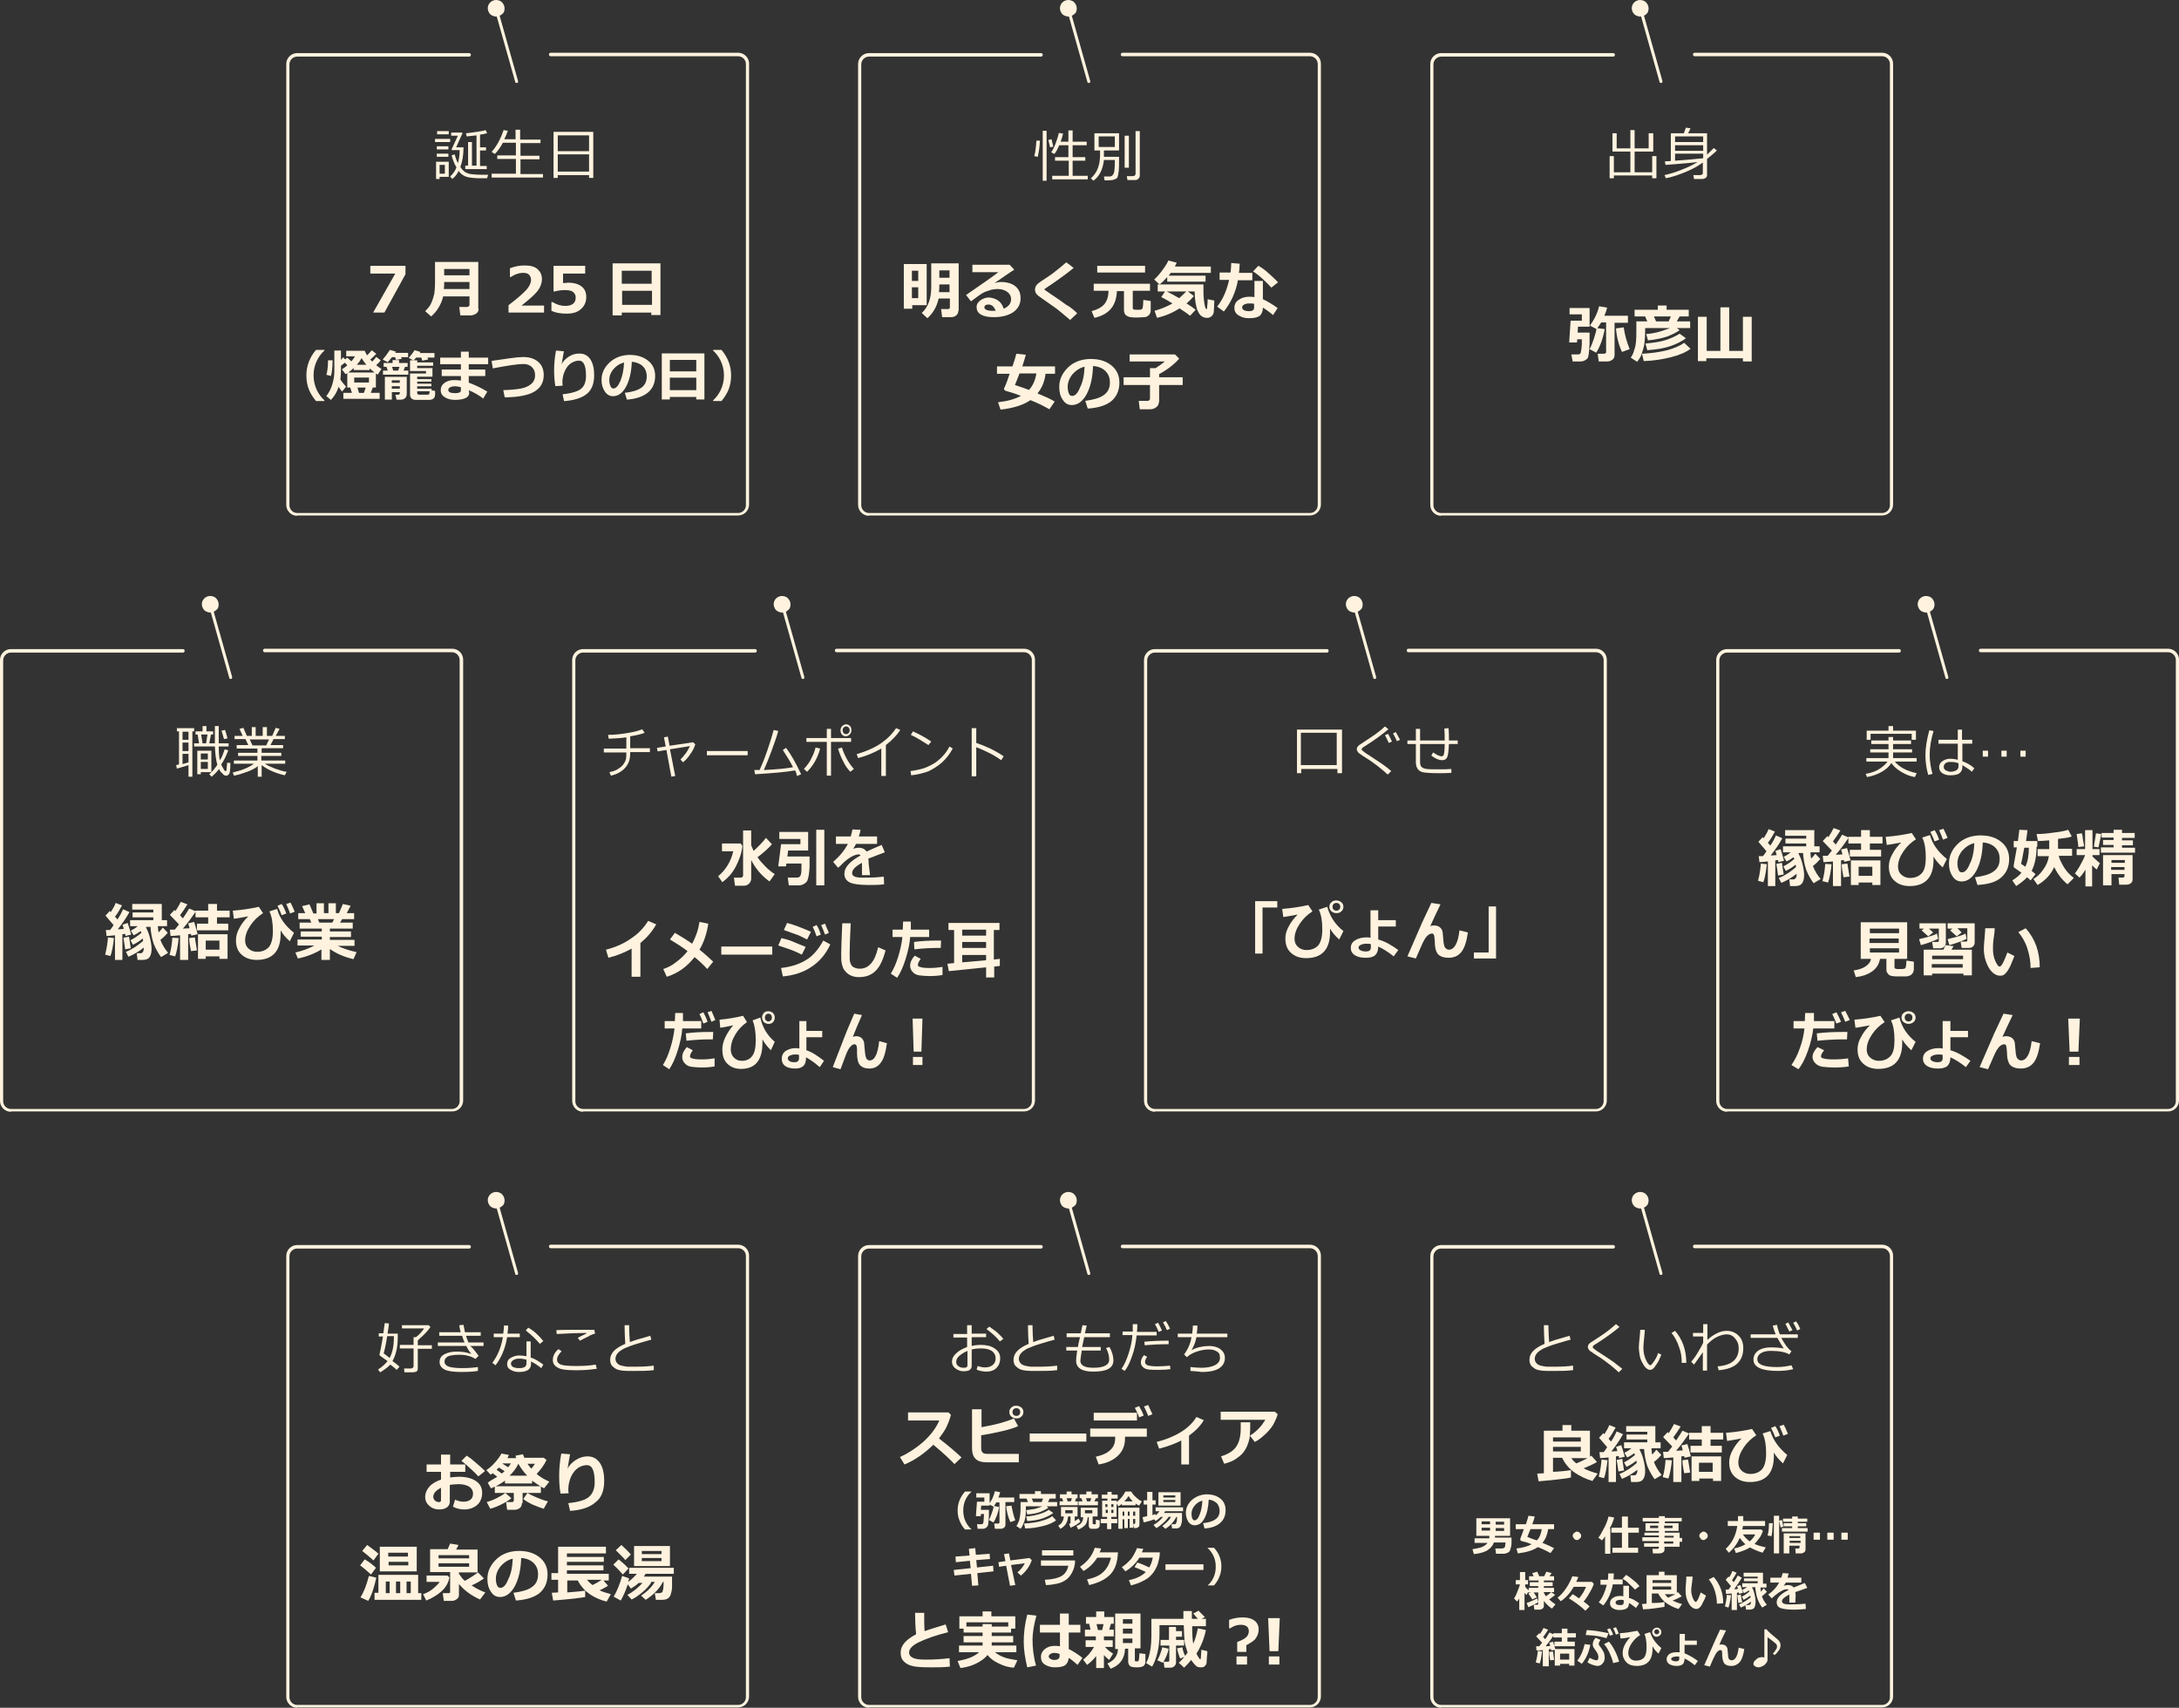 <?xml version="1.0" encoding="UTF-8"?><svg id="a" xmlns="http://www.w3.org/2000/svg" viewBox="0 0 619.6 485.7"><rect x="0" y="0" width="619.6" height="485.7" fill="#333333" stroke="none"/><defs><style>.l{fill:#fff3df;}</style></defs><g><g><g><path class="l" d="M108.1,390.3l-.6-.8c1.1-.7,2-1.5,2.7-2.4-.8-.6-1.6-1.1-2.1-1.5-.1-.1-.2-.2-.2-.3,0,0,.1-.3,.2-1,.2-.6,.4-2,.8-4.2h-1.2v-.9h1.3c.2-1.3,.3-2.3,.4-2.9l1.2,.1c0,.5-.2,1.5-.4,2.9h2.9v1.1c0,2.7-.5,4.9-1.5,6.7,1,.7,1.6,1.2,2,1.6l-.8,.9c-.4-.4-1-.9-1.8-1.5-.7,.7-1.7,1.5-2.9,2.2Zm2.7-4.1c.8-1.5,1.2-3.4,1.2-5.8v-.4h-1.9c-.4,2.6-.8,4.2-1,4.9l1.7,1.3Zm6.5,4.1h-2.3l-.1-1.1h2c.2,0,.3-.1,.5-.2,.1-.1,.2-.3,.2-.4v-5.1h-3.9v-1h3.9v-2.2h.7c1-.8,1.7-1.6,2.3-2.5h-6.3v-.9h7.6l.5,.5c-.7,1.1-1.9,2.3-3.6,3.8v1.4h4v1h-4v5.6c0,.4-.1,.7-.4,.9-.4,.1-.7,.2-1.1,.2Z"/><path class="l" d="M136.1,385.6l-.9,.9c-.6-.4-1.3-.7-2.1-.9-.8-.2-1.6-.3-2.4-.3-1.7,0-2.8,.2-3.4,.5-.6,.4-.9,.8-.9,1.5,0,.5,.3,1,1,1.3s2,.5,3.9,.5c1.7,0,3.3-.1,4.6-.3v1.1c-1.2,.2-2.7,.3-4.7,.3-2.2,0-3.8-.2-4.8-.7-.9-.5-1.4-1.2-1.4-2.1,0-1,.4-1.7,1.3-2.2s2.1-.8,3.5-.8c1.6,0,3,.2,4.2,.7-.5-.7-1-1.4-1.4-2.3h-8.1v-1h7.6c-.3-.6-.5-1.3-.7-1.9h-6.5v-1h6.1c-.2-.7-.3-1.3-.4-2l1.2-.1c.2,.9,.3,1.6,.4,2.1h4.5v1h-4.2c.1,.4,.4,1.1,.7,1.9h4.3v1h-3.8c.8,.6,1.5,1.6,2.4,2.8Z"/><path class="l" d="M144.5,377c0,.8-.1,1.6-.2,2.3h3.5v1h-3.6c-.5,3.1-1.6,5.8-3.3,8l-.9-.7c1.5-2,2.5-4.4,3-7.3h-2.6v-1h2.7c.1-.8,.2-1.5,.2-2.3h1.2Zm10,11.1l-.6,1c-1.1-.9-2.1-1.5-2.9-1.9v.7c0,1.5-1.1,2.3-3.4,2.3-.9,0-1.7-.2-2.4-.6s-1-.9-1-1.6c0-.8,.3-1.4,1-1.8s1.5-.7,2.4-.7c.7,0,1.4,.1,2.1,.2v-4.2h1.2v4.6c1.1,.3,2.2,1,3.6,2Zm-4.8-1.4c-.7-.2-1.4-.3-2.1-.3-.6,0-1.1,.1-1.6,.4s-.7,.6-.7,1c0,.9,.8,1.3,2.4,1.3,1.3,0,2-.4,2-1.3v-1.1h0Zm4.8-5.3l-1,.8c-1-1.2-2.3-2.5-4-3.8l.7-.8c1.5,.8,2.9,2.1,4.3,3.8Z"/><path class="l" d="M169.7,389.3c-1.6,.2-3.3,.4-5.3,.4h-.9c-2.5,0-4.1-.2-5-.8-.9-.5-1.3-1.2-1.3-2.1,0-1.1,.5-2.2,1.6-3.1l.9,.6c-.8,.8-1.3,1.6-1.3,2.4,0,.7,.4,1.1,1.1,1.4,.8,.3,2.3,.4,4.6,.4,1.8,0,3.6-.1,5.3-.4l.3,1.2Zm-.5-10c-.3,.1-.6,.1-.9,.3-.3,.1-.6,.2-.8,.4-.2,.1-1.1,.5-2.6,1.3l-.6-.8c.5-.3,1.3-.7,2.4-1.2v-.2c-1.9,0-4.7,.1-8.4,.3l-.1-1.1c2.1-.1,4.9-.1,8.5-.1h2.3l.2,1.1Z"/><path class="l" d="M185.6,389.7c-1.5,.2-3.1,.2-4.8,.2h-2.4c-.9,0-1.6-.1-2.1-.2-.6-.1-1.1-.3-1.5-.6-.4-.3-.8-.6-1-1s-.3-.9-.3-1.4c0-1.8,1.4-3.3,4.3-4.5-.1-1.6-.2-3.4-.2-5.3h1.3v.7c0,1.2,.1,2.6,.2,4.1,1-.4,2.9-1,5.8-1.8l.3,1.1c-.8,.2-2.1,.6-3.8,1.1s-3,1-3.9,1.4c-.9,.5-1.5,.9-1.9,1.4s-.6,1-.6,1.6c0,.3,.1,.5,.2,.8,.1,.2,.3,.4,.5,.6s.6,.4,1,.5,1,.2,1.7,.3h2.3c1.9,0,3.7-.1,5.2-.3v1.3h-.3Z"/></g><g><path class="l" d="M128.8,428.5l.6-2c.8,.4,1.6,.6,2.4,.6s1.5-.2,2-.6,.7-1,.7-1.7c0-.9-.4-1.5-1.1-2-.7-.4-1.7-.7-3-.7-.8,0-1.6,.1-2.5,.2v4.8c0,.7-.3,1.2-.8,1.6-.6,.4-1.3,.6-2.1,.6-1.2,0-2.1-.3-2.9-1s-1.2-1.5-1.2-2.6c0-1,.4-2,1.2-2.9,.8-.9,1.9-1.5,3.3-2v-2.2h-4.1v-2.1h4.1v-2.8h2.6v2.8h4.3v2.1h-4.3v1.6c.8-.1,1.6-.2,2.5-.2,2,0,3.6,.4,4.8,1.2,1.2,.8,1.8,1.9,1.8,3.4,0,1.4-.5,2.6-1.4,3.4s-2.2,1.3-3.7,1.3c-1.2,0-2.3-.3-3.2-.8Zm-3.3-5.4c-1.5,.7-2.3,1.6-2.3,2.6,0,.4,.2,.8,.5,1.1,.3,.3,.8,.4,1.2,.4,.3,0,.5-.2,.5-.5v-3.6h.1Zm12.4-4.7l-1.9,1.5c-.4-.5-1.2-1.3-2.3-2.3s-1.9-1.7-2.5-2.1l1.5-1.5c.8,.5,1.6,1.1,2.6,2s1.9,1.6,2.6,2.4Z"/><path class="l" d="M141.4,420l-1.3-1c-.2,.2-.4,.3-.6,.4l-1.2-1.3c.8-.5,1.6-1.2,2.4-2.1,.8-.9,1.4-1.7,1.9-2.6l2.1,.4c-.1,.3-.3,.6-.4,.9h2.5c-.1-.2-.2-.4-.2-.7l2.1-.4c.1,.4,.3,.7,.4,1h5.5l.8,.6c-.6,1.4-1.6,2.7-2.8,4,.9,.8,2.1,1.5,3.6,2.2l-1.5,1.9c-1.3-.7-2.4-1.5-3.4-2.2v.8h-7.7v-.8c-1.2,.9-2.5,1.6-4,2.2l-.9-1.6c.8-.7,1.8-1.1,2.7-1.7Zm4,6.1c-.7,.6-1.7,1.2-2.9,1.8-1.2,.6-2.3,1-3.1,1.2l-1-1.9c.7-.2,1.6-.5,2.8-1.1s2-1.1,2.5-1.5l1.7,1.5Zm3,1.4c0,.6-.2,1.1-.6,1.4-.4,.3-.9,.5-1.5,.5h-2.1l-.3-2.2h1.6c.1,0,.3,0,.4-.1,.1-.1,.2-.2,.2-.3v-2.2h-5.4v-1.9h13.1v1.9h-5.2v2.9h-.2Zm-7.2-9.5l1.5,1.1c.3-.3,.6-.5,.8-.7l-1.6-1c-.3,.2-.5,.4-.7,.6Zm3.3-.7c.3-.4,.6-.8,.8-1.1h-2.3l-.1,.1c.5,.3,1,.6,1.6,1Zm2.9-1c-.6,1.3-1.5,2.4-2.5,3.4h5c-.9-1-1.8-2.1-2.5-3.4Zm8.4,10.7l-1.2,2.1c-1-.3-2-.7-3.2-1.2-1.2-.6-2.1-1.1-2.6-1.6l1.2-1.7c.6,.4,1.4,.8,2.6,1.3s2.3,.9,3.2,1.1Zm-5.8-10.7c.3,.5,.7,1,1.1,1.4,.4-.5,.8-1,1-1.4h-2.1Z"/><path class="l" d="M162.1,429.7l-.5-2.2c2.9-.3,4.9-.9,5.9-1.8s1.6-2.2,1.6-4.1c0-3.3-.7-4.9-2.2-4.9-.8,0-1.6,.2-2.4,.7-.8,.5-1.5,1.3-2.1,2.5-.5,1.2-.8,2.4-.8,3.6,0,.4,0,.8,.1,1.2l-2.3,.1c-.3-1.5-.4-3.2-.4-5,0-2.2,.2-4.3,.6-6.4l2.5,.2c-.2,.9-.4,2.3-.7,4.1,.4-.9,1.2-1.7,2.2-2.4,1.1-.7,2.2-1.1,3.4-1.1,1.6,0,2.7,.6,3.6,1.9,.8,1.2,1.2,2.9,1.2,5.1,0,2.7-.8,4.8-2.4,6-1.7,1.5-4.1,2.3-7.3,2.5Z"/><path class="l" d="M106.9,445.9l-1.4,1.9c-.9-.8-1.9-1.7-3.1-2.6l1.3-1.7c1.4,.8,2.4,1.6,3.2,2.4Zm.1,2.8c-.2,1-.5,2.1-.9,3.4s-.9,2.4-1.4,3.2l-2.2-1c.9-1.4,1.7-3.4,2.4-6.1l2.1,.5Zm.6-6.8l-1.4,1.9c-.9-.8-1.9-1.7-3.2-2.7l1.4-1.7c1.5,1.1,2.6,1.9,3.2,2.5Zm12.2,13.1h-13.3v-2h1.1v-5.1h11.3v5.2h.9v1.9Zm-1.3-8.1h-10.5v-7h10.5v7Zm-8.8,6.2h1.1v-3.3h-1.1v3.3Zm.7-10.4h5.6v-1.1h-5.6v1.1Zm5.7,1.5h-5.6v1h5.6v-1Zm-3.5,8.9h1.2v-3.3h-1.2v3.3Zm3,0h1.2v-3.3h-1.2v3.3Z"/><path class="l" d="M127.8,448.6c-.3,1.6-1.1,3-2.4,4.1s-2.7,1.9-4.2,2.5l-.9-1.8c1.2-.4,2.2-1,3-1.7s1.4-1.3,1.7-1.8h-3.7v-1.8h5.9l.6,.5Zm2.7,5c0,.5-.2,.9-.6,1.2-.4,.3-.9,.5-1.4,.5h-2.3l-.3-2.2h1.7c.1,0,.2,0,.3-.1,.1-.1,.1-.2,.1-.3v-5.6h-5.7v-6.5h5l.7-1.6,2.4,.4-.7,1.3h6.1v6.5h-5.3v.4c.7,1,1.2,1.7,1.7,2,1.3-.7,2.5-1.5,3.7-2.4l1.7,1.7c-.8,.6-1.9,1.3-3.5,2,1.2,.8,2.5,1.5,3.9,2l-1.5,2c-2.5-1.1-4.5-2.6-6-4.4v3.1h0Zm-5.8-10.4h8.7v-.9h-8.7v.9Zm0,2.4h8.7v-1h-8.7v1Z"/><path class="l" d="M146.7,455.2l-.7-2.2c2.3-.3,4.1-.8,5.2-1.6,1.2-.8,1.8-2,1.8-3.6,0-1.4-.4-2.4-1.3-3.3-.8-.8-2-1.3-3.5-1.4-.1,3.3-.7,5.9-1.8,8-1.1,2-2.5,3.1-4.2,3.1-1.1,0-2-.5-2.6-1.5-.7-1-1-2.2-1-3.5v-.2c0-2,.8-3.8,2.4-5.4,1.6-1.6,3.7-2.4,6.2-2.5h.4c2.4,0,4.3,.6,5.8,1.8,1.5,1.2,2.3,2.8,2.3,4.9,0,2.3-.8,4-2.3,5.3-1.5,1.2-3.8,1.9-6.7,2.1Zm-.9-11.9c-1.3,.3-2.4,1-3.4,2.1-.9,1.1-1.4,2.3-1.4,3.6,0,.7,.1,1.3,.3,1.8s.5,.8,1,.8c.8,0,1.6-.8,2.2-2.4,.8-1.5,1.2-3.5,1.3-5.9Z"/><path class="l" d="M166.4,454.2c-1,.2-4,.6-9.1,1l-.4-2.2c.4,0,1-.1,1.8-.1v-3.6h-1.9v-1.9h1.9v-7.5h13.6v1.9h-11.1v1h10.5v1.4h-10.5v1h10.4v1.4h-10.4v1h11.9v1.9h-1.5l1.3,1.5c-.6,.4-1.4,.8-2.4,1.3,.8,.4,1.8,.7,3.2,1.1l-1.2,2.1c-1.7-.4-3.3-1.1-4.8-2.1-1.4-1-2.6-2.3-3.4-3.9h-3v3.4c2.7-.2,4.4-.4,5.1-.5v1.8h0Zm4.7-4.9h-4.2c.4,.5,.9,1,1.6,1.5,1-.5,1.9-1,2.6-1.5Z"/><path class="l" d="M178.7,446.1l-1.6,1.7c-.6-.7-1.5-1.7-2.7-2.8l1.5-1.5c1.4,1.1,2.3,2,2.8,2.6Zm6.4,4.1c-.6,.9-1.4,1.8-2.5,2.7-1.1,.9-2.1,1.6-3,2l-1.2-1.3c1.7-.9,3.1-2.1,4.3-3.4h-1.1c-.6,.6-1.4,1.1-2.2,1.6l-.9-1.2c-.6,1.9-1.3,3.4-2,4.6l-2-1.1c.9-1.5,1.7-3.4,2.4-5.9l2,.7c-.1,.3-.2,.7-.3,1,.9-.6,1.7-1.4,2.5-2.3h-2.2v-1.7h12.7v1.7h-8c-.2,.2-.3,.5-.5,.8h8v3c0,.5-.1,1.1-.3,1.8-.2,.7-.4,1.1-.9,1.4-.4,.3-1,.4-1.6,.4h-1.8l-.3-1.9h1.3c.3,0,.5-.1,.7-.2s.3-.5,.4-1.1c.1-.6,.1-1.2,.1-1.9h-.2c-1,2-2.7,3.7-4.9,5.1l-1.3-1.2c1.7-1.1,3-2.4,3.9-3.9h-1.1v.3Zm-5.7-8.1l-1.6,1.6c-.5-.7-1.5-1.6-2.7-2.8l1.6-1.5c1.3,1.2,2.2,2.1,2.7,2.7Zm11.1,3.3h-10.2v-5.7h10.2v5.7Zm-2.4-3.4v-.9h-5.6v.9h5.6Zm0,2v-.9h-5.6v.9h5.6Z"/></g><g><g id="b"><path class="l" d="M141.1,343.7c-.4,0-.8-.1-1.2-.3-.6-.3-.9-.8-1.1-1.4-.2-.6-.1-1.3,.2-1.8,.4-.7,1.2-1.2,2.1-1.2,.4,0,.8,.1,1.2,.3,1.1,.7,1.5,2.1,.9,3.3-.5,.6-1.3,1.1-2.1,1.1Z"/></g><path class="l" d="M84.5,485.7c-1.7,0-3.1-1.4-3.1-3.1v-125.4c0-1.7,1.4-3.1,3.1-3.1h48.9c.3,0,.5,.2,.5,.5s-.2,.5-.5,.5h-48.9c-1.2,0-2.2,1-2.2,2.2v125.4c0,1.2,1,2.2,2.2,2.2h125.4c1.2,0,2.2-1,2.2-2.2v-125.5c0-1.2-1-2.2-2.2-2.2h-53.3c-.3,0-.5-.2-.5-.5s.2-.5,.5-.5h53.3c1.7,0,3.1,1.4,3.1,3.1v125.4c0,1.7-1.4,3.1-3.1,3.1H84.5v.1Z"/><path class="l" d="M146.9,362.6c-.2,0-.4-.1-.4-.3l-5.9-20.9v-.4c.1-.1,.2-.2,.3-.2h.1c.2,0,.4,.1,.4,.3l5.9,20.9v.4c-.1,.1-.2,.2-.3,.2h-.1Z"/></g></g><g><g><path class="l" d="M447,389.7c-1.5,.2-3.1,.2-4.8,.2h-2.4c-.9,0-1.6-.1-2.1-.2-.6-.1-1.1-.3-1.5-.6-.4-.3-.8-.6-1-1s-.3-.9-.3-1.4c0-1.8,1.4-3.3,4.3-4.5-.1-1.6-.2-3.4-.2-5.3h1.3v.7c0,1.2,.1,2.6,.2,4.1,1-.4,2.9-1,5.8-1.8l.3,1.1c-.8,.2-2.1,.6-3.8,1.1-1.7,.5-3,1-3.9,1.4-.9,.5-1.5,.9-1.9,1.4s-.6,1-.6,1.6c0,.3,.1,.5,.2,.8,.1,.2,.3,.4,.5,.6s.6,.4,1,.5,1,.2,1.7,.3h2.3c1.9,0,3.7-.1,5.2-.3v1.3h-.3Z"/><path class="l" d="M461.3,389.3l-1,1c-1.6-1.5-3.4-2.9-5.3-4.2-.4-.2-.9-.6-1.6-1-.7-.5-1.1-.8-1.3-.9-.2-.2-.3-.3-.4-.5s-.2-.4-.2-.6c0-.5,.3-1,1-1.4,1.9-1.2,3.2-2.1,4.2-2.8,.9-.7,1.8-1.4,2.8-2.3l1,.8c-1.9,1.6-4,3.1-6.5,4.7-.5,.3-.8,.5-.9,.6s-.2,.2-.2,.4c0,.1,0,.2,.1,.3,.1,.1,.4,.3,.9,.7,2.1,1.4,3.7,2.4,4.7,3.1,.9,.7,1.8,1.4,2.7,2.1Z"/><path class="l" d="M472.4,385.3c-.2,.5-.5,1.1-.8,1.8-.4,.7-.8,1.3-1.2,1.8-.4,.5-.8,.7-1.2,.7-.3,0-.5-.1-.7-.2s-.5-.4-.8-.7c-.3-.4-.6-.9-.9-1.5s-.5-1.3-.6-2-.2-1.4-.2-2,.1-1.4,.2-2.5,.2-1.9,.2-2.5h1.3c0,.5-.1,1.3-.2,2.5-.1,1-.2,1.9-.2,2.5,0,.9,.1,1.7,.3,2.4,.2,.7,.5,1.3,.8,1.9,.4,.5,.6,.8,.8,.8,.3,0,.6-.4,1.1-1.1s.9-1.5,1.2-2.4l.9,.5Zm7.1,2.3h-1.3v-.1c0-1.5-.2-3-.8-4.5-.5-1.5-1.2-2.8-2.1-3.9l1-.6c2.1,2.4,3.2,5.5,3.2,9.1Z"/><path class="l" d="M484.4,384.3c-.6,.9-1.5,2.1-2.7,3.8l-.8-.8c.6-.7,1.3-1.6,1.9-2.7,.7-1.1,1.2-2,1.5-2.7v-1.8h-2.9v-1h2.9v-2.5h1.2v4.5c.8-.8,1.7-1.4,2.7-1.9s1.9-.7,2.8-.7c1.4,0,2.5,.5,3.4,1.4s1.3,2.1,1.3,3.5c0,1.8-.5,3.2-1.6,4.3-1.1,1.1-2.9,1.8-5.4,2l-.3-1.1c4-.3,6-2,6-5.2,0-1-.3-1.9-1-2.7-.6-.8-1.4-1.2-2.4-1.2s-1.9,.3-2.9,.8-1.9,1.3-2.7,2.1v7.4h-1.2v-5.5h.2Z"/><path class="l" d="M509.9,389.4c-1.2,.3-2.7,.5-4.4,.5-4.6,0-6.9-1.1-6.9-3.2,0-1.1,.5-2,1.4-2.6s2.1-.9,3.6-.9c1.2,0,2.4,.1,3.6,.3-.5-.7-1.1-1.7-1.8-3h-7.6v-1h7.1c-.3-.8-.6-1.6-.8-2.5l1.2-.2c.2,1.1,.5,2,.8,2.7h5.1v1h-4.7c1,1.8,1.9,3.1,2.9,3.8l-.6,.9c-1.2-.7-3-1-5.3-1-1.1,0-2,.2-2.7,.6s-1.1,1-1.1,1.8c0,1.5,1.9,2.2,5.6,2.2,1.4,0,2.8-.2,4.1-.5l.5,1.1Zm-.2-11.1l-.9,.4c-.4-.8-.8-1.6-1.1-2.2l.8-.4c.4,.8,.8,1.5,1.2,2.2Zm2.2-.3l-.9,.4c-.3-.8-.7-1.5-1.1-2.2l.8-.4c.5,.6,.9,1.4,1.2,2.2Z"/></g><g><path class="l" d="M446.7,418.1v2.1c-.7,.2-2.1,.4-4.1,.6s-3.7,.4-5.1,.5l-.4-2.2c.6,0,1.2-.1,1.9-.1v-12.1h5.3v-1.6h2.5v1.6h5.3v7.4c.1-.1,.3-.2,.4-.3l1.6,1.8c-1,.6-2.3,1.2-3.8,1.8,.9,.5,2.3,1,4,1.5l-1.5,2.1c-2-.6-3.8-1.5-5.2-2.5-1.4-1-2.6-2.4-3.4-4.1h-2.6v4c2.3-.1,4-.3,5.1-.5Zm2.8-8.1v-1.2h-7.9v1.2h7.9Zm0,2.8v-1.3h-7.9v1.3h7.9Zm-2.7,1.9c.4,.6,.9,1.1,1.4,1.5,1.3-.5,2.3-1,3.2-1.5h-4.6Z"/><path class="l" d="M457.1,415.3c-.1,.8-.2,1.8-.4,2.8-.2,1.1-.4,1.8-.6,2.3l-1.5-.4c.5-1.9,.7-3.6,.8-4.9l1.7,.2Zm2.3,6.2h-2v-7c-1.1,.1-1.9,.2-2.4,.2l-.2-1.7h1.2c.3-.4,.7-.9,1-1.4-.8-1-1.6-1.8-2.3-2.7l1.2-1.3,.3,.3c.6-.9,1.1-1.8,1.4-2.6l1.8,.7c-.6,1.1-1.2,2.2-2,3.2l.7,.8c.8-1.2,1.3-2.2,1.6-2.9l1.8,.8c-.8,1.5-1.9,3.1-3.3,4.9,.7,0,1.2-.1,1.7-.1-.2-.7-.3-1.1-.4-1.2l1.5-.5c.3,.8,.6,1.9,1,3.3l-1.6,.4c0-.1-.1-.3-.1-.6l-.8,.1v7.3h-.1Zm2.4-3.3l-1.6,.3c-.1-.9-.3-2-.5-3.3l1.6-.3c.1,.9,.3,2,.5,3.3Zm3.8-.2c-1.4,1.1-2.9,2-4.4,2.6l-.7-1.4c1.8-.7,3.4-1.8,4.9-3.1,0-.2-.1-.5-.1-.7-.8,.7-1.8,1.3-2.8,1.8l-.7-1.3c1.2-.6,2.2-1.3,3.1-2.1,0-.1-.1-.3-.2-.5-.7,.5-1.3,.9-2,1.2l-.8-1.3c.8-.4,1.4-.8,2-1.3h-2.1v-1.7h6.6v-.8h-5.9v-1.4h5.9v-.8h-6v-1.6h8.3v4.6h1.5v1.7h-2.6c0,.7,.1,1.3,.2,1.8,.5-.5,.9-1,1.2-1.4l1.4,1.5c-.6,.7-1.3,1.4-2.1,2,.5,1.3,1.2,2.5,2.2,3.7l-2,1.2c-.8-1.1-1.5-2.3-2.1-3.8-.5-1.5-.8-3.1-.9-4.8h-1.2l-.1,.1c.4,.8,.8,1.7,1.1,2.9,.3,1.2,.5,2.3,.5,3.2,0,.8-.1,1.4-.3,1.9-.2,.5-.5,.8-.8,1-.4,.2-.9,.3-1.5,.3h-1.4l-.2-1.9h1.2c.5-.1,.8-.6,.8-1.6Z"/><path class="l" d="M475.4,415.3c-.1,.9-.2,1.9-.4,2.9-.2,1-.4,1.8-.6,2.3l-1.6-.4c.5-1.7,.7-3.3,.8-4.9l1.8,.1Zm2.6,6.2h-2.2v-7c-1.2,.1-2.1,.2-2.7,.2l-.2-1.8h1.4c.3-.4,.7-.9,1.2-1.5-.7-.7-1.5-1.6-2.6-2.7l1.3-1.4,.3,.3c.6-.9,1.1-1.8,1.5-2.6l1.9,.7c-.7,1.1-1.4,2.2-2.1,3.1l.8,.9c.8-1.2,1.4-2.1,1.8-2.8l1.9,.8c-1.1,1.6-2.3,3.3-3.7,4.9,.6,0,1.2-.1,1.9-.1-.2-.8-.3-1.2-.4-1.4l1.7-.4c.3,.8,.6,2,1,3.5l-1.8,.4c0-.1-.1-.3-.1-.5-.2,0-.5,.1-.8,.1v7.3h-.1Zm2.6-2.7l-1.7,.2c-.3-1.5-.5-2.7-.5-3.7l1.6-.2,.6,3.7Zm9-5.7h-8.9v-1.9h3.2v-1.8h-3.6v-1.9h3.6v-1.9h2.5v1.9h3.6v1.9h-3.6v1.8h3.2v1.9h0Zm-2.5,7.4h-3.9v.7h-2.2v-7h8.4v7h-2.3v-.7Zm-4-1.9h3.9v-2.6h-3.9v2.6Z"/><path class="l" d="M508.2,413.8l-1.2,2.4c-1.1-1-2-2-2.6-3.1v1c0,4.9-2.3,7.4-6.8,7.4-1.8,0-3.2-.5-4.3-1.5-1.1-1-1.6-2.3-1.6-4.1,0-1.1,.3-2.3,1-3.5,.6-1.2,1.5-2.3,2.5-3.3-1.7,.3-3.1,.6-4.1,.7l-.3-2.3c2.7-.2,5.2-.6,7.4-1.1l1.2,1.8c-1.4,.9-2.6,2-3.6,3.5s-1.5,2.9-1.5,4.3c0,.9,.3,1.7,1,2.3,.6,.6,1.5,.9,2.4,.9,1.5,0,2.6-.5,3.4-1.4,.7-.9,1.1-2.4,1.1-4.5,0-2.3-.3-4.2-1-5.6l2.2-.7c.8,2.6,2.4,4.8,4.8,6.8Zm-2.1-5.5l-1.3,.5c-.2-.6-.6-1.5-1.2-2.7l1.2-.5c.5,.7,.9,1.6,1.3,2.7Zm2.3-.5l-1.3,.5c-.2-.6-.6-1.5-1.1-2.7l1.2-.4c.3,.5,.7,1.4,1.2,2.6Z"/><path class="l" d="M425.1,436.6v.7h4.7v1.6c0,.5-.1,.9-.2,1.3s-.2,.7-.3,.9c-.1,.2-.3,.4-.6,.5-.2,.1-.5,.2-.9,.3h-2.4l-.2-1.5h1.9c.2,0,.4-.1,.6-.2s.3-.3,.3-.7c0-.3,.1-.6,.1-.8h-3.3c-.3,.8-.8,1.5-1.7,2.1-.8,.6-2.2,1-4,1.2l-.4-1.4c1.3-.2,2.2-.4,2.9-.7,.6-.3,1.1-.7,1.4-1.1h-3.7v-1.3h4.2v-.7h-3.7v-5h9.6v5h-4.3v-.2Zm-1.4-3.1v-.8h-2.4v.8h2.4Zm0,1.8v-.8h-2.4v.8h2.4Zm1.6-2.5v.8h2.4v-.8h-2.4Zm0,1.8v.8h2.4v-.8h-2.4Z"/><path class="l" d="M440.2,435c-.2,1.4-.7,2.7-1.6,3.8,1.5,.6,2.5,1.1,3.3,1.5l-1,1.4c-.9-.5-2.1-1.1-3.6-1.7-1.3,.9-3.2,1.5-5.7,1.8l-.4-1.4c1.8-.2,3.2-.6,4.3-1.2-.9-.4-1.9-.7-2.8-.9-.3-.1-.4-.2-.4-.5v-.2c.3-.7,.6-1.6,1-2.7h-2.3v-1.4h2.9c.3-1,.6-1.8,.7-2.4l1.8,.2c-.1,.5-.3,1.2-.7,2.2h6.2v1.4h-1.7v.1Zm-3.2,3.1c.8-.8,1.2-1.9,1.4-3.2h-3.2c-.4,.9-.7,1.7-.9,2.2,.6,.3,1.5,.6,2.7,1Z"/><path class="l" d="M449.6,436.8c0,.3-.1,.6-.4,.8-.2,.2-.5,.4-.8,.4s-.6-.1-.8-.4c-.2-.2-.4-.5-.4-.8s.1-.6,.4-.8c.2-.2,.5-.4,.8-.4s.6,.1,.8,.4c.3,.2,.4,.5,.4,.8Z"/><path class="l" d="M458,441.9h-1.6v-5c-.2,.4-.5,.8-.9,1.2l-1-.8c.3-.3,.8-1.1,1.4-2.3,.7-1.2,1.2-2.5,1.5-3.7l1.6,.3c-.3,1.1-.7,2.1-1.3,3.1h.2v7.2h.1Zm7.8-.3h-7.3v-1.4h2.7v-4.3h-3v-1.4h3v-3.2h1.7v3.2h3.1v1.4h-3v4.3h2.8v1.4Z"/><path class="l" d="M477.5,439.9h-4.2v.8c0,.3-.1,.6-.4,.8-.3,.2-.7,.3-1.1,.3h-1.8l-.1-1.3h1.4c.1,0,.2,0,.3-.1q.1-.1,.1-.2v-.3h-4.2v-1h4.2v-.6h-4.7v-1.1h4.7v-.5h-4.1v-.8h4.1v-.5h-3.8v-2.2h3.8v-.5h-4.6v-1h4.6v-.5h1.7v.5h4.8v1h-4.8v.5h3.9v2.2h-3.9v.5h4.2v1.5h.7v1.1h-.7v1.4h-.1Zm-6-6h-2.3v.7h2.3v-.7Zm4.1,.7v-.7h-2.4v.7h2.4Zm.3,2.7v-.5h-2.6v.5h2.6Zm-2.7,1.7h2.6v-.6h-2.6v.6Z"/><path class="l" d="M485.6,436.8c0,.3-.1,.6-.4,.8-.2,.2-.5,.4-.8,.4s-.6-.1-.8-.4c-.2-.2-.4-.5-.4-.8s.1-.6,.4-.8c.2-.2,.5-.4,.8-.4s.6,.1,.8,.4c.3,.2,.4,.5,.4,.8Z"/><path class="l" d="M495.7,431.2v1.4h6.2v1.4h-6.3c0,.3-.1,.7-.2,1h5.4l.5,.4c-.3,.8-.6,1.5-1,2s-.8,1.1-1.4,1.7c.8,.4,1.9,.7,3.2,1l-.9,1.5c-1.3-.4-2.5-.9-3.6-1.5-1.1,.7-2.5,1.2-4,1.6l-.5-1.3c1.4-.3,2.4-.7,3.2-1.2l-.9-.9c-.3-.4-.5-.7-.7-.9-.7,1.6-1.7,3-3.1,4.2l-.9-1.1c1.8-1.6,2.9-3.8,3.3-6.5h-2.7v-1.4h2.9v-1.4h1.5Zm1.8,7.2c.7-.6,1.3-1.3,1.6-2h-3.5c.5,.8,1.2,1.4,1.9,2Z"/><path class="l" d="M504.1,433.2c-.1,1.9-.2,3.1-.4,3.7l-1.1-.2c.3-.9,.4-2,.4-3.5h1.1Zm1.8,8.6h-1.5v-10.7h1.5v10.7Zm1.2-7.6l-.8,.2-.4-1.9,.8-.2,.4,1.9Zm6.9,1.4h-7.3v-1h2.9v-.5h-2.4v-.9h2.4v-.4h-2.6v-.9h2.6v-.6h1.6v.6h2.7v.9h-2.7v.4h2.4v.9h-2.4v.5h2.8v1h0Zm-2.1,4h-3.1v2.2h-1.6v-5.7h6.2v4.6c0,.3-.1,.6-.4,.8-.3,.2-.5,.3-.9,.3h-1.5l-.1-1.4h.9c.1,0,.2,0,.2-.1q.1-.1,.1-.2v-.5h.2Zm0-2.1v-.6h-3.1v.5h3.1v.1Zm-3,1.3h3.1v-.6h-3.1v.6Z"/><path class="l" d="M517.5,437.9h-1.8v-2h1.8v2Zm3.9,0h-1.8v-2h1.8v2Zm4,0h-1.8v-2h1.8v2Z"/><path class="l" d="M432.3,454c-.2,.5-.5,1-.9,1.5l-.9-.9c.4-.5,.7-1.2,1-2s.6-1.5,.7-2h-1.2v-1.2h1.2v-2.3h1.5v2.3h.8v1.2h-.8v.7c.2,.3,.5,.6,1,1v-.7h2.7v-.5h-2.4v-1.1h2.5v-.5h-2.7v-1.2h1.3l-.4-.9,1.4-.4,.6,1.3h1.4l.6-1.3,1.5,.4-.6,.9h1.3v1.2h-2.9v.5h2.5v1.1h-2.5v.5h2.9v1.2h-2.9v.2c.2,.4,.4,.7,.6,1,.7-.5,1.2-.9,1.5-1.2l1.1,.8c-.6,.5-1.1,.9-1.7,1.3,.6,.5,1.2,1,1.8,1.4l-1,1.2c-.9-.6-1.7-1.4-2.3-2.2v1.4c0,.3-.1,.6-.4,.8-.2,.2-.6,.3-.9,.3h-1.4l-.2-1.4h1c.2,0,.3-.1,.3-.3v-3.2h-1.3c.3,.4,.6,.9,.9,1.4l-1.3,.6c-.3-.5-.6-1-1.1-1.7l.7-.3h-.8v-.1l-.4,.8c-.2-.1-.4-.3-.6-.6v4.9h-1.5v-3.9h.3Zm5.1,1.7c-1,.6-2,1-2.8,1.4l-.5-1.2c1.2-.4,2.2-.9,3-1.3l.3,1.1Z"/><path class="l" d="M453.2,450.5c-.2,.6-.5,1.3-1.1,2.3-.6,1.1-1.2,2-1.8,2.7,.9,.6,1.4,1.1,1.7,1.4l-1.2,1.2c-.5-.5-1.3-1.2-2.4-2-1-.7-1.7-1.2-2.3-1.5l1.1-1.2c.4,.2,1,.6,1.8,1.2,1-1.2,1.6-2.3,2-3.3h-3.5c-1,1.7-2.2,3.1-3.7,4.1l-.9-1c.9-.7,1.7-1.6,2.5-2.8,.8-1.2,1.3-2.3,1.7-3.3l1.7,.2c-.2,.5-.4,1-.6,1.4h4.5l.5,.6Z"/><path class="l" d="M458.9,447.5c0,.6-.1,1.2-.1,1.7h2.6v1.4h-2.8c-.4,2.3-1.3,4.3-2.7,6l-1.3-.9c1.1-1.3,1.8-3,2.3-5h-1.8v-1.4h2.1c.1-.6,.1-1.1,.1-1.8h1.6Zm7.2,8.5l-.9,1.3c-.8-.6-1.4-1.1-2-1.4,0,.7-.2,1.2-.6,1.5s-1.1,.5-2.1,.5c-.8,0-1.4-.2-1.9-.5s-.8-.8-.8-1.4c0-.7,.3-1.2,.8-1.5,.5-.4,1.2-.6,2-.6,.4,0,.7,0,1,.1v-3h1.6v3.5c.9,.1,1.8,.7,2.9,1.5Zm-4.4-.9c-.3-.1-.6-.1-1-.1s-.7,.1-.9,.2c-.3,.1-.4,.3-.4,.6,0,.5,.5,.7,1.4,.7,.6,0,.9-.2,.9-.7v-.7Zm4.5-4l-1.3,1c-.4-.5-1-1-1.7-1.7s-1.3-1.1-1.8-1.4l1-1.1c.5,.3,1.2,.8,1.9,1.4,.8,.6,1.4,1.2,1.9,1.8Z"/><path class="l" d="M473.3,455.6v1.4c-.5,.1-1.4,.2-2.7,.4-1.3,.2-2.5,.3-3.4,.3l-.3-1.5c.4,0,.8-.1,1.3-.1v-8.1h3.5v-1h1.6v1h3.5v5c.1-.1,.2-.1,.3-.2l1.1,1.2c-.7,.4-1.5,.8-2.6,1.2,.6,.3,1.5,.7,2.7,1l-1,1.4c-1.4-.4-2.5-1-3.5-1.7s-1.7-1.6-2.3-2.7h-1.8v2.7c1.7,0,2.9-.1,3.6-.3Zm1.9-5.4v-.8h-5.3v.8h5.3Zm0,1.9v-.9h-5.3v.9h5.3Zm-1.8,1.3c.3,.4,.6,.7,.9,1,.8-.4,1.6-.7,2.1-1h-3Z"/><path class="l" d="M485.1,453.8c-.2,.5-.4,1.1-.8,1.8-.3,.7-.6,1.2-.9,1.5s-.6,.5-1,.5c-.8,0-1.6-.5-2.2-1.6-.6-1-.9-2.2-.9-3.6,0-.4,0-1.1,.1-2s.1-1.5,.1-2h1.8c0,.4-.1,1-.2,1.9-.1,.8-.2,1.5-.2,1.9,0,.9,.2,1.7,.5,2.4,.3,.7,.6,1,.8,1,.3,0,.8-.9,1.4-2.7l1.5,.9Zm4.9,2.2l-1.8,.1c0-1.2-.2-2.4-.6-3.7s-1-2.3-1.7-3.2l1.4-.7c1.8,2.1,2.7,4.5,2.7,7.5Z"/><path class="l" d="M492.2,453.7c-.1,.6-.1,1.2-.3,1.9-.1,.7-.3,1.2-.4,1.6l-1-.3c.3-1.3,.5-2.4,.5-3.3l1.2,.1Zm1.6,4.2h-1.4v-4.7c-.7,.1-1.3,.1-1.6,.1l-.1-1.2h.8c.2-.3,.4-.6,.7-1-.5-.6-1-1.2-1.5-1.8l.8-.9,.2,.2c.4-.6,.7-1.2,.9-1.8l1.2,.5c-.4,.7-.8,1.4-1.3,2.1l.5,.6c.5-.8,.9-1.4,1.1-1.9l1.2,.6c-.6,1-1.3,2.1-2.2,3.3,.4,0,.8-.1,1.1-.1-.1-.4-.2-.7-.3-.8l1-.3c.2,.5,.4,1.3,.7,2.2l-1.1,.3c0-.1,0-.2-.1-.4l-.5,.1v4.9h-.1Zm1.6-2.2l-1.1,.2c-.1-.6-.2-1.3-.3-2.2l1-.2c.1,.6,.2,1.3,.4,2.2Zm2.5-.2c-.9,.7-1.9,1.3-2.9,1.7l-.5-.9c1.2-.5,2.3-1.2,3.3-2,0-.1-.1-.3-.1-.5-.5,.4-1.2,.8-1.9,1.2l-.5-.9c.8-.4,1.5-.9,2.1-1.4,0-.1-.1-.2-.1-.4-.4,.3-.9,.6-1.4,.8l-.5-.9c.5-.3,1-.5,1.4-.8h-1.4v-1.1h4.4v-.6h-3.9v-.8h3.9v-.5h-4v-1.1h5.5v3.1h1v1.1h-1.7c0,.5,.1,.9,.1,1.2,.3-.3,.6-.7,.8-1l.9,1c-.4,.5-.9,.9-1.4,1.3,.3,.9,.8,1.7,1.4,2.4l-1.3,.8c-.6-.7-1-1.6-1.4-2.6-.3-1-.5-2.1-.6-3.2h-.8l-.1,.1c.3,.5,.5,1.1,.7,1.9s.3,1.5,.3,2.2c0,.5-.1,.9-.2,1.3-.1,.3-.3,.6-.6,.7-.2,.1-.6,.2-1,.2h-.9l-.2-1.3h.8c.6,0,.8-.3,.8-1Z"/><path class="l" d="M510.5,455.8h-1.7v-2.3c-1.4,.7-2.1,1.3-2.1,1.9s.7,.9,2,.9h.7c1.8,0,3.1-.1,4-.2l.1,1.5c-1.1,.1-2.2,.2-3.2,.2-2,0-3.4-.2-4.1-.5s-1-.9-1-1.6c0-1.2,1.1-2.4,3.4-3.5-.1-.1-.3-.2-.5-.2-.4,0-.8,.1-1.4,.4s-1.2,.7-1.9,1.3c-.5,.4-.8,.7-1,.9l-1-1.1c1.4-1,2.4-2.1,3.1-3.4h-2.5v-1.4h3.1c.2-.5,.3-.9,.4-1.3l1.7,.1c-.1,.5-.2,.9-.3,1.2h3.9v1.4h-4.4c-.1,.2-.3,.5-.6,.9,.4-.1,.8-.2,1.1-.2,.8,0,1.4,.2,1.7,.7,.5-.2,1.6-.6,3.2-1.3l.7,1.4c-.8,.3-1.9,.7-3.4,1.2,0,.3,.1,.6,.1,.9l-.1,2.1Z"/><path class="l" d="M438.5,469.7c-.1,.6-.2,1.2-.3,1.9-.1,.7-.3,1.2-.4,1.5l-1.1-.3c.3-1.1,.5-2.2,.6-3.3l1.2,.2Zm1.7,4.2h-1.5v-4.6c-.8,.1-1.4,.1-1.8,.1l-.1-1.2h.9c.2-.3,.5-.6,.8-1-.5-.5-1-1.1-1.7-1.8l.9-.9,.2,.2c.4-.6,.8-1.2,1-1.7l1.3,.5c-.4,.7-.9,1.4-1.4,2.1l.6,.6c.5-.8,.9-1.4,1.2-1.9l1.3,.6c-.7,1.1-1.5,2.2-2.4,3.3,.4,0,.8,0,1.3-.1-.1-.5-.2-.8-.3-.9l1.1-.3c.2,.6,.4,1.3,.7,2.3l-1.2,.2c0-.1,0-.2-.1-.4-.1,0-.3,0-.6,.1v4.8h-.2Zm1.7-1.8l-1.1,.1c-.2-1-.3-1.8-.3-2.4l1.1-.1,.3,2.4Zm6-3.9h-5.9v-1.3h2.1v-1.2h-2.4v-1.2h2.4v-1.3h1.6v1.3h2.4v1.2h-2.4v1.2h2.1v1.3h.1Zm-1.7,5h-2.6v.5h-1.5v-4.7h5.6v4.7h-1.5v-.5Zm-2.6-1.2h2.6v-1.7h-2.6v1.7Z"/><path class="l" d="M452.2,467.8c-.4,2.2-1.2,3.9-2.4,5.4l-1.3-.9c.5-.6,.9-1.3,1.3-2.2,.4-.9,.6-1.7,.8-2.5l1.6,.2Zm5.2-3.3l-.6,1.4c-1.1-.3-2-.5-2.6-.6s-1.7-.2-3.3-.3l.3-1.4c1.8,.1,3,.3,3.6,.4,.7,.1,1.5,.3,2.6,.5Zm-6,8.3l.6-1.3c.8,.4,1.5,.7,2,.7,.3,0,.5-.3,.5-.9,0-.2,0-.4-.1-.6,0-.2-.1-.4-.2-.5-.1-.2-.1-.3-.2-.4s-.3-.4-.7-1c-.3-.4-.4-.8-.4-1.1,0-.6,.2-1.2,.8-1.9l1.4,.6c-.3,.5-.5,.8-.5,1.1,0,.2,.1,.5,.4,.8l.5,.7c.2,.3,.4,.7,.6,1.1,.1,.4,.2,.9,.2,1.3,0,.7-.2,1.3-.6,1.7-.4,.5-.9,.7-1.5,.7-.9-.1-1.8-.4-2.8-1Zm9-.2l-1.7,.4c-.2-1-.6-2-1.1-3.1-.5-1-1-1.8-1.5-2.3l1.4-.7c.6,.7,1.2,1.6,1.7,2.6,.5,1,.9,2,1.2,3.1Zm-1.7-7.7l-.9,.3c-.2-.4-.4-1-.8-1.8l.8-.3c.4,.6,.7,1.2,.9,1.8Zm1.6-.3l-.8,.3c-.3-.7-.5-1.3-.8-1.8l.8-.3c.3,.6,.6,1.2,.8,1.8Z"/><path class="l" d="M472.4,468.7l-.8,1.6c-.7-.6-1.3-1.3-1.7-2.1v.7c0,3.3-1.5,4.9-4.5,4.9-1.2,0-2.2-.3-2.9-1-.7-.7-1.1-1.6-1.1-2.7,0-.7,.2-1.5,.6-2.3s1-1.6,1.6-2.2c-1.1,.2-2,.4-2.8,.4l-.2-1.5c1.8-.1,3.4-.4,5-.7l.8,1.2c-1,.6-1.8,1.4-2.4,2.3-.7,1-1,1.9-1,2.9,0,.6,.2,1.1,.6,1.5s1,.6,1.6,.6c1,0,1.8-.3,2.3-.9s.7-1.6,.7-3c0-1.5-.2-2.8-.6-3.7l1.6-.5c.6,1.8,1.7,3.3,3.2,4.5Zm0-4.5c0,.4-.1,.6-.4,.9-.2,.2-.6,.4-.9,.4-.4,0-.7-.1-.9-.4-.2-.2-.4-.5-.4-.9s.1-.6,.4-.9c.2-.2,.6-.4,.9-.4,.4,0,.7,.1,.9,.4,.3,.2,.4,.5,.4,.9Zm-.8-.6c-.1-.1-.3-.2-.5-.2s-.4,.1-.5,.2-.2,.3-.2,.5,.1,.4,.2,.5,.3,.2,.5,.2,.4-.1,.5-.2,.2-.3,.2-.5c0-.2-.1-.3-.2-.5Z"/><path class="l" d="M482.8,472.4l-.9,1.2c-1.1-.9-2-1.5-2.9-1.9,0,.7-.2,1.3-.5,1.6-.3,.3-.9,.5-1.7,.5-.9,0-1.6-.2-2.1-.5s-.8-.8-.8-1.4,.3-1.1,.8-1.5c.6-.4,1.3-.5,2.1-.5h.8v-5.2h1.5v1.9h3.4v1.2h-3.5v2.4c1.2,.5,2.5,1.2,3.8,2.2Zm-5.2-1.2c-.3-.1-.5-.1-.8-.1-.4,0-.8,.1-1.1,.2-.3,.1-.5,.3-.5,.5s.1,.4,.4,.5,.6,.2,.9,.2c.4,0,.7-.1,.8-.2,.1-.1,.2-.3,.2-.5v-.6h.1Z"/><path class="l" d="M490.8,463.7c-.8,1.7-1.5,3-1.9,4.1,.2-.1,.4-.1,.6-.1,.9,0,1.5,.4,1.7,1.2l.2,2.1c0,.4,.1,.7,.3,.9s.4,.3,.7,.3c1,0,1.7-1.2,2-3.6l1.6,.4c-.3,1.8-.7,3-1.3,3.7-.6,.7-1.4,1.1-2.4,1.1-.9,0-1.5-.2-1.9-.6s-.6-1.2-.7-2.3v-.8c0-.3-.1-.5-.1-.6s-.2-.2-.4-.2c-.3,0-.6,.2-.9,.5s-.7,1-1.2,2.1c-.3,.7-.6,1.4-.9,2.1l-1.6-.4,2.5-5.7c.2-.4,.8-1.9,2-4.4l1.7,.2Z"/><path class="l" d="M506.3,467.9c0,.3-.1,.7-.2,1s-.4,.6-.7,1c-.3,.4-.5,.6-.8,.8l-.5-.4c.2-.2,.4-.4,.6-.7,.2-.3,.4-.6,.5-.8,0-.1,.1-.3,.1-.4,0-.4-.1-.7-.3-.9-.5-.4-.9-.8-1.5-1.2-.5-.3-.7-.6-.9-.7v6.4c0,.3-.1,.7-.4,1-.3,.4-.6,.7-1.1,.9-.4,.2-.7,.3-1.1,.3-.3,0-.6-.1-.8-.2-.2-.1-.4-.3-.5-.4s-.1-.2-.1-.4c0-.3,.1-.6,.4-.9s.6-.6,1-.8c.3-.1,.6-.2,.9-.2s.5,0,.8,.1v-8h.7c0,.2,.4,.6,1.1,1.2,1.3,1.1,2,1.7,2,1.7,.5,.4,.8,1,.8,1.6Z"/></g><g><g id="c"><path class="l" d="M466.4,343.7c-.4,0-.8-.1-1.2-.3-.6-.3-.9-.8-1.1-1.4s-.1-1.3,.2-1.8c.4-.7,1.2-1.2,2.1-1.2,.4,0,.8,.1,1.2,.3,1.1,.7,1.5,2.1,.9,3.3-.4,.6-1.2,1.1-2.1,1.1Z"/></g><path class="l" d="M409.8,485.7c-1.7,0-3.1-1.4-3.1-3.1v-125.4c0-1.7,1.4-3.1,3.1-3.1h48.9c.3,0,.5,.2,.5,.5s-.2,.5-.5,.5h-48.9c-1.2,0-2.2,1-2.2,2.2v125.4c0,1.2,1,2.2,2.2,2.2h125.4c1.2,0,2.2-1,2.2-2.2v-125.5c0-1.2-1-2.2-2.2-2.2h-53.3c-.3,0-.5-.2-.5-.5s.2-.5,.5-.5h53.3c1.7,0,3.1,1.4,3.1,3.1v125.4c0,1.7-1.4,3.1-3.1,3.1h-125.4v.1Z"/><path class="l" d="M472.3,362.6c-.2,0-.4-.1-.4-.3l-5.9-20.9v-.4c.1-.1,.2-.2,.3-.2h.1c.2,0,.4,.1,.4,.3l5.9,20.9v.4c-.1,.1-.2,.2-.3,.2h-.1Z"/></g></g><g><g><path class="l" d="M277.7,389.5l.3-1c.6,.2,1.3,.4,2,.4,1,0,1.7-.2,2.3-.7,.6-.5,.8-1.1,.8-1.9,0-.9-.4-1.6-1.1-2.1-.8-.5-1.8-.7-3.1-.7-.9,0-1.8,.1-2.6,.3v4.7c0,1-.8,1.5-2.3,1.5-.9,0-1.6-.3-2.3-.8-.7-.5-1-1.2-1-1.9,0-.9,.4-1.7,1.2-2.4,.8-.8,1.8-1.3,3.1-1.8v-2.7h-3.9v-1h3.9v-2.5h1.3v2.4h4.1v1h-4.1v2.5c.8-.2,1.7-.3,2.6-.3,1.6,0,2.9,.3,3.9,1,1.1,.7,1.6,1.6,1.6,2.8s-.4,2.1-1.1,2.8c-.7,.7-1.7,1-3,1-1.1-.1-1.9-.2-2.6-.6Zm-2.6-5.3c-.9,.4-1.6,.8-2.3,1.4-.6,.5-.9,1.1-.9,1.7s.2,1,.7,1.3c.4,.3,.9,.4,1.5,.4,.7,0,1-.2,1-.7v-4.1h0Zm10.2-3.4l-1,.7c-1-1.3-2.3-2.4-3.8-3.5l.8-.7c.6,.4,1.4,1,2.2,1.6,.7,.7,1.4,1.3,1.8,1.9Z"/><path class="l" d="M300.3,389.7c-1.5,.2-3.1,.2-4.8,.2h-2.4c-.9,0-1.6-.1-2.1-.2-.6-.1-1.1-.3-1.5-.6-.4-.3-.8-.6-1-1s-.3-.9-.3-1.4c0-1.8,1.4-3.3,4.3-4.5-.1-1.6-.2-3.4-.2-5.3h1.3v.7c0,1.2,.1,2.6,.2,4.1,1-.4,2.9-1,5.8-1.8l.3,1.1c-.8,.2-2.1,.6-3.8,1.1-1.7,.5-3,1-3.9,1.4-.9,.5-1.5,.9-1.9,1.4s-.6,1-.6,1.6c0,.3,.1,.5,.2,.8,.1,.2,.3,.4,.5,.6s.6,.4,1,.5,1,.2,1.7,.3h2.3c1.9,0,3.7-.1,5.2-.3v1.3h-.3Z"/><path class="l" d="M313,384.1h-5.4c-.2,1.5-.4,2.5-.4,2.9,0,1.3,1.2,2,3.7,2,3,0,4.5-.8,4.5-2.3,0-1.1-.3-2.2-.9-3.3l1-.3c.7,1.3,1.1,2.6,1.1,3.8,0,2.2-1.9,3.2-5.7,3.2-3.2,0-4.9-1-4.9-3.1,0-.6,.1-1.6,.3-2.9h-3.1v-1h3.3c.1-.7,.3-1.6,.6-2.8h-3.8v-1.1h4c.1-.5,.3-1.3,.5-2.3l1.2,.1-.5,2.2h7.1v1.1h-7.3c-.2,1-.4,1.9-.6,2.8h5.3v1h0Z"/><path class="l" d="M323.4,376.7c0,.6,0,1.3-.1,2.1h5.6v1h-5.7c-.2,2-.6,4-1.3,5.9-.7,2-1.4,3.4-2.1,4.2l-.9-.6c.8-1.1,1.4-2.5,2-4.3s1-3.6,1.1-5.3h-2.8v-1h2.9v-2.1h1.3v.1Zm9.4,12.7c-.8,.1-1.9,.2-3.4,.2-1.2,0-2.1,0-2.8-.1-.7-.1-1.2-.3-1.6-.7-.4-.4-.6-.8-.6-1.3,0-.7,.3-1.4,.9-2.1l.9,.5c-.4,.5-.6,1-.6,1.5,0,.3,.2,.6,.5,.8,.4,.2,1.4,.4,3,.4,1.2,0,2.4-.1,3.6-.2l.1,1Zm-.5-8.1v1h-.7c-1.9,0-3.9,.1-6.1,.3l-.1-1c2-.2,4-.3,6-.3h.9Zm-1.9-2.9l-.9,.4c-.4-.8-.7-1.6-1.1-2.2l.9-.4c.4,.7,.8,1.5,1.1,2.2Zm2.3-.5l-.9,.4c-.3-.8-.7-1.5-1.1-2.2l.8-.4c.4,.6,.8,1.3,1.2,2.2Z"/><path class="l" d="M338.5,389.9v-1.1c1,.1,2,.2,3.1,.2,1.5,0,2.8-.2,3.8-.7s1.5-1.2,1.5-2.1c0-.5-.1-.9-.2-1.2-.2-.3-.5-.6-1-.8-.5-.3-1.2-.4-2-.4-1.1,0-2.2,.2-3.4,.6-1.2,.4-2.1,.9-2.8,1.6l-.8-.8c1-1.3,1.8-3,2.1-4.9h-3.9v-1h4.1c.1-.9,.2-1.7,.2-2.3h1.3c0,.8-.1,1.6-.2,2.3h8.7v1h-8.8c-.2,1.3-.7,2.5-1.4,3.7,.7-.4,1.5-.7,2.4-.9,.9-.2,1.8-.3,2.6-.3,1.3,0,2.4,.3,3.2,.9,.8,.6,1.3,1.4,1.3,2.5,0,1.3-.6,2.3-1.7,3-1.2,.7-2.8,1-4.9,1-1.3-.2-2.3-.2-3.2-.3Z"/></g><g><path class="l" d="M273.4,414.5l-2,1.9c-1-1.1-3-3-6-5.5-2.6,2.5-5.3,4.4-8.2,5.6l-1.3-2.1c2.2-1,4.4-2.4,6.5-4.2,2.1-1.9,3.7-3.9,4.7-6.2h-8.9v-2.3h11.5l.7,.7c-.4,1.5-.9,2.7-1.4,3.7s-1.2,1.9-2,3c2.6,2,4.7,3.8,6.4,5.4Z"/><path class="l" d="M289.8,415.9h-9.1c-1.5,0-2.6-.3-3.3-1-.7-.7-1-1.7-1-3v-11.1h2.7v5.1c4.1-.7,7.2-1.6,9.2-2.5l1.2,2.2c-.8,.4-2.3,.9-4.4,1.4s-4.1,.9-6.1,1.2v3.6c0,.6,.1,1,.4,1.3,.2,.3,.8,.4,1.6,.4h8.7v2.4h.1Zm1.2-14.3c0,.5-.2,1-.6,1.3-.4,.4-.8,.5-1.4,.5s-1-.2-1.4-.5c-.4-.4-.6-.8-.6-1.3s.2-1,.6-1.3c.4-.4,.8-.5,1.4-.5s1,.2,1.4,.5,.6,.8,.6,1.3Zm-1.2-.8c-.2-.2-.5-.3-.8-.3s-.6,.1-.8,.3-.3,.5-.3,.8,.1,.6,.3,.8,.5,.3,.8,.3,.6-.1,.8-.3,.3-.5,.3-.8c0-.3-.1-.6-.3-.8Z"/><path class="l" d="M308.9,410h-16.1v-2.3h16.1v2.3Z"/><path class="l" d="M326.2,408.6h-6.3v.5c0,1.9-.6,3.5-1.9,4.8s-3.1,2.2-5.6,2.6l-.8-2.2c1.8-.4,3.2-1,4.1-1.9,1-.9,1.4-2,1.4-3.4v-.4h-7.1v-2.3h16.1v2.3h.1Zm-2.8-4.6h-12.4v-2.2h12.3v2.2h.1Zm1.8-1.4l-1.3,.5c-.2-.7-.6-1.6-1.2-2.7l1.2-.5c.5,.9,1,1.8,1.3,2.7Zm2.5-.4l-1.2,.5c-.4-1-.8-1.9-1.2-2.7l1.2-.4c.4,.9,.8,1.8,1.2,2.6Z"/><path class="l" d="M338.2,416.5h-2.3v-6.8c-1.8,.9-3.9,1.7-6.3,2.3l-.7-1.9c2.4-.6,4.7-1.5,6.7-2.7s3.6-2.7,4.6-4.4l2.1,.9c-.9,1.6-2.4,3.1-4.2,4.4v8.2h.1Z"/><path class="l" d="M363.3,402.2c-.1,.5-.4,1.3-.9,2.3-.5,1.1-1.3,2.1-2.4,3.2-1.1,1-2.1,1.9-3.2,2.4l-1.4-1.8c.9-.5,1.7-1.2,2.5-2s1.4-1.7,1.9-2.5h-12.7v-2.3h15.4l.8,.7Zm-7.8,2.4v.4c0,1.2,0,2.2-.1,3,0,.8-.2,1.6-.5,2.5s-.7,1.7-1.3,2.5c-.6,.8-1.4,1.4-2.3,2s-2,1-3.2,1.3l-.9-2.1c2.2-.7,3.6-1.6,4.4-2.9,.8-1.2,1.2-2.9,1.2-5.1v-1.7h2.7v.1Z"/><path class="l" d="M276.2,435h-1.8c-.7-.8-1.2-1.6-1.5-2.4-.4-.9-.6-1.9-.6-3,0-2,.7-3.8,2.1-5.4h1.8v.1c-.7,.6-1.2,1.3-1.6,2.1-.5,1-.7,2.1-.7,3.2s.2,2.2,.7,3.2c.4,.8,.9,1.5,1.6,2.1v.1Z"/><path class="l" d="M281.2,428.2h-2.2l-.1,1.2h2.3v.5c0,1,0,1.9-.1,2.6s-.1,1.2-.2,1.4c-.1,.2-.3,.4-.5,.6-.3,.2-.6,.3-1,.3h-1.4l-.2-1.3h1.2c.2,0,.3,0,.4-.1s.2-.1,.2-.3c0-.1,.1-.4,.1-.8s.1-1,.1-1.7h-.9v.6h-1.4l.3-4.1h2.1v-1.2h-2.3v-1.2h3.8v3.5h-.2Zm2.9,.4c-.3,1.8-.9,3.3-1.6,4.4l-1.3-.7c.3-.5,.5-1.1,.8-1.9s.5-1.5,.6-2.1l1.5,.3Zm1.8,5c0,.4-.1,.6-.4,.9-.3,.2-.6,.3-.9,.3h-1.7l-.2-1.5h1.2c.1,0,.2,0,.2-.1q.1-.1,.1-.2v-5.7h-.9c-.2,.3-.4,.7-.8,1.2l-1.3-.7c.9-1.2,1.4-2.4,1.7-3.7l1.5,.3c-.1,.4-.3,1-.5,1.5h4.5v1.3h-2.5v6.4h0Zm2.8-1.2l-1.4,.5c-.6-1.3-1-2.8-1.2-4.5l1.5-.2c.3,1.5,.6,2.9,1.1,4.2Z"/><path class="l" d="M300.3,428.4h-2.7l.5,.4c-.5,.4-1.3,.8-2.3,1.2-1,.4-2.2,.6-3.7,.7l-.3-1.2c.9-.1,1.6-.2,2.2-.3,.6-.1,1.4-.4,2.4-.8h-4.7v.7c0,.9,0,1.6-.1,2.2s-.2,1.2-.5,1.8c-.2,.6-.5,1.2-.9,1.7l-1.2-.8c.3-.3,.5-.9,.8-1.6,.2-.8,.4-1.8,.4-3.2v-2h2.1l-.4-1h-2v-1.3h4.4v-.8h1.7v.8h4.2v1.3h-1.7l-.5,1h2.6v1.2h-.3Zm0,4c-.9,.7-2.1,1.2-3.7,1.6s-3.3,.7-5.1,.7l-.3-1.4c1.8-.1,3.4-.3,4.8-.7s2.5-.8,3.2-1.4l1.1,1.2Zm-.8-2.1c-.8,.6-1.8,1.1-2.9,1.5s-2.6,.7-4.5,.8l-.3-1.3c1.6-.1,2.8-.4,3.8-.7,1-.3,1.9-.7,2.6-1.2l1.3,.9Zm-5.7-3.1h2.4l.4-1h-3.2l.4,1Z"/><path class="l" d="M303.7,431.3c-.1,1.6-.8,2.8-2.2,3.5l-.6-.9c1-.5,1.5-1.4,1.6-2.6h-.8v-2.7h4.7v2.7h-.8v1.3c.4-.2,.8-.5,1.1-.7l.5,.9c-.7,.6-1.6,1.2-2.8,1.7l-.4-1.1c.1,0,.3-.1,.4-.2v-1.9h-.7Zm-1.4-4.3l-.3-.9h-.6v-1.1h1.9v-.8h1.4v.8h1.7v1.1h-.4l-.3,.9h.8v1.1h-5.2v-1.1h1Zm2.7,3.4v-.9h-2.1v.9h2.1Zm-1.7-4.3l.3,.9h.9l.3-.9h-1.5Zm8.6,5.2h-1.2v2c0,.1,.1,.2,.2,.2h.6l.1-.1v-1.2l1.1,.2v1.3c0,.4-.1,.6-.3,.8s-.6,.3-1,.3h-1.1c-.2,0-.4-.1-.5-.3-.2-.2-.2-.4-.2-.7v-2.3h-.3c-.1,1-.3,1.8-.8,2.3s-1.1,.9-1.9,1.2l-.5-1c.6-.2,1.1-.5,1.4-.9s.5-.9,.5-1.6h-.7v-2.7h4.8v2.5h-.2Zm-4.1-4.3l-.3-.9h-.5v-1.1h1.9v-.8h1.5v.8h1.8v1.1h-.6l-.4,.9h1v1.1h-5.5v-1.1h1.1Zm2.8,3.4v-.9h-2.1v.9h2.1Zm-1.8-4.3l.3,.9h.9l.3-.9h-1.5Z"/><path class="l" d="M323,428.1h-4v-.4c-.3,.3-.7,.5-1,.7l-.5-.8v3.8h-1.5v.6h1.7v1.2h-1.7v1.7h-1.2v-1.7h-1.8v-1.2h1.8v-.6h-1.4v-4.6h1.5v-.6h-1.6v-1.1h1.6v-.8h1.2v.8h1.7v1.1h-1.8v.6h1.5v.4c1.1-.8,1.9-1.8,2.5-3h1.7c.2,.5,.7,1.1,1.3,1.6,.6,.6,1.2,1,1.7,1.2l-.8,1.2c-.3-.1-.6-.3-1-.6v.5h.1Zm-8.7,.5h.6v-.8h-.6v.8Zm.7,.8h-.6v.9h.6v-.9Zm1-.8h.6v-.8h-.6v.8Zm.6,.8h-.6v.9h.6v-.9Zm4.1,5.2h-1v-2.5h-.5v2.7h-1.2v-6h6v4.8c0,.3-.1,.6-.3,.7-.2,.2-.5,.3-.8,.3h-.5l-.2-1.2h.3c.2,0,.3-.1,.3-.3v-1.1h-.6v2.5h-1v-2.5h-.5v2.6h0Zm-1-3.6v-1.1h-.5v1.2h.5v-.1Zm0-4h2.4c-.5-.5-.9-1-1.2-1.5-.3,.5-.7,1-1.2,1.5Zm1,2.9v1.2h.5v-1.2h-.5Zm2.1,1.1v-1.1h-.6v1.2h.6v-.1Z"/><path class="l" d="M328.2,432.1c-.7,.3-1.7,.6-3,.9l-.3-1.5c.4-.1,.8-.2,1.3-.3v-3.3h-1v-1.2h1v-2.4h1.5v2.4h.9v1.2h-.9v3l.9-.3v.4c.5-.4,.8-.8,1.1-1.2h-1.1v-1.1h7.8v1.1h-5.1c-.1,.2-.2,.4-.3,.5h5.1v2c0,.4-.1,.8-.2,1.2-.1,.4-.3,.7-.5,.9-.3,.2-.6,.3-1,.3h-1.1l-.2-1.2h.8c.2,0,.3,0,.4-.1s.2-.3,.3-.7c.1-.4,.1-.8,.1-1.3h-.2c-.7,1.4-1.7,2.5-3.1,3.4l-.9-.8c1.1-.8,1.9-1.6,2.5-2.6h-.7c-.4,.6-.9,1.2-1.6,1.8-.7,.6-1.3,1.1-1.9,1.4l-.8-.9c1.1-.6,2-1.4,2.7-2.3h-.6c-.4,.4-1,.8-1.5,1.2l-.4-.5Zm7.5-3.9h-6.3v-3.8h6.3v3.8Zm-1.5-2.3v-.6h-3.4v.6h3.4Zm0,1.3v-.6h-3.4v.6h3.4Z"/><path class="l" d="M342.5,434.7l-.4-1.5c1.6-.2,2.7-.5,3.5-1.1,.8-.5,1.2-1.4,1.2-2.4,0-.9-.3-1.6-.8-2.2-.6-.5-1.3-.9-2.3-1-.1,2.2-.5,4-1.2,5.3-.7,1.4-1.7,2-2.8,2-.7,0-1.3-.3-1.8-1-.4-.7-.7-1.5-.7-2.4v-.1c0-1.4,.5-2.5,1.6-3.6,1.1-1,2.5-1.6,4.1-1.7h.2c1.6,0,2.9,.4,3.9,1.2,1,.8,1.5,1.9,1.5,3.3,0,1.5-.5,2.7-1.5,3.6-1,.9-2.5,1.5-4.5,1.6Zm-.6-7.9c-.9,.2-1.6,.7-2.2,1.4-.6,.7-.9,1.5-.9,2.4,0,.4,.1,.9,.2,1.2,.2,.4,.4,.6,.6,.6,.6,0,1.1-.5,1.5-1.6,.5-1.2,.7-2.5,.8-4Z"/><path class="l" d="M282.5,446.9l-4.6,.5,.3,3.5-1.8,.1-.3-3.4-4.7,.5-.2-1.6,4.8-.5-.2-2.1-4,.4-.1-1.6,4-.3-.2-1.9,1.8-.2,.2,1.9,3.9-.3,.1,1.5-3.9,.3,.2,2.1,4.6-.5,.1,1.6Z"/><path class="l" d="M288.7,450.8l-1.5,.2-1.1-5.7-2,.3-.2-1.3,2-.3-.4-2,1.4-.2,.4,2,5.4-.7,.7,.6c-.6,1.7-1.6,3.2-3.1,4.4l-1-.9c.9-.7,1.6-1.6,2.1-2.6l-3.9,.5,1.2,5.7Z"/><path class="l" d="M305.7,443.7c0,1.1-.2,2.1-.6,3s-.9,1.7-1.7,2.4c-.8,.6-1.7,1.1-2.8,1.3-1,.2-2.1,.4-3.2,.4l-.3-1.5c2.2-.1,3.8-.5,4.8-1.1s1.6-1.6,1.9-2.9h-7.8v-1.5h9.7v-.1Zm-.5-1.3h-8.9v-1.5h8.9v1.5Z"/><path class="l" d="M317.9,441.5l-.1,1.1c-.2,2.2-.9,4-2.2,5.3-1.3,1.3-3.3,2.3-5.9,2.9l-.6-1.6c1.9-.4,3.4-1,4.5-2s1.9-2.4,2.3-4.2h-3.9c-1,1.6-2.3,2.9-3.9,3.8l-1-1.2c2.1-1.4,3.5-3.2,4.2-5.4l1.8,.2c-.1,.4-.3,.8-.4,1.1h5.2Z"/><path class="l" d="M329.8,441.5c0,.7-.1,1.3-.2,1.8-.2,.9-.4,1.8-.8,2.5-.4,.8-.8,1.5-1.5,2.2-.6,.7-1.4,1.2-2.4,1.7s-2.1,.9-3.3,1.2l-.6-1.5c2.1-.4,3.7-1.2,4.8-2.3-.9-.5-2-.9-3.2-1.4l.8-1.3c1,.3,2.2,.8,3.4,1.4,.4-.7,.8-1.7,1-2.8h-3.8c-1,1.6-2.3,2.9-4,3.9l-1-1.2c1.1-.7,1.9-1.5,2.7-2.4,.7-1,1.2-2,1.6-3l1.8,.2c-.2,.5-.3,.8-.4,1h5.1Z"/><path class="l" d="M342.2,446.5h-10.8v-1.6h10.8v1.6Z"/><path class="l" d="M347.3,445.5c0,1.1-.2,2.1-.6,3-.3,.8-.8,1.6-1.5,2.4h-1.8c.7-.6,1.2-1.3,1.6-2.1,.5-1,.7-2.1,.7-3.2s-.2-2.2-.7-3.2c-.4-.8-.9-1.5-1.6-2.1v-.1h1.8c1.4,1.5,2.1,3.3,2.1,5.3Z"/><path class="l" d="M270.1,474c-1.9,.2-3.6,.2-5.3,.2-2.5,0-4.1-.1-5-.3-1.2-.2-2.1-.7-2.7-1.3-.7-.6-1-1.5-1-2.6,0-2,1.5-3.7,4.4-5.2-.2-2-.3-4.1-.3-6.1h2.6v1.1c0,1.3,0,2.7,.1,4.1,1.4-.5,3.4-1.1,6-1.9l.7,2.2c-3.6,.9-6.3,1.9-8.2,2.8-1.9,.9-2.9,1.9-2.9,3,0,1.3,1.4,2,4.3,2h.8c1.8,0,4-.1,6.4-.4l.1,2.4Z"/><path class="l" d="M280.8,470.7c-.7,.9-1.8,1.7-3.2,2.4-1.4,.7-2.9,1.1-4.5,1.3l-.8-2c1.7-.3,3-.7,3.9-1.1s1.7-.9,2.2-1.4h-5.7v-1.9h6.7v-.9h-5.4v-1.8h5.4v-1h-5.4v-1.1h-1.2v-3.5h6.6v-1.4h2.5v1.4h6.8v3.5h-1.2v1.1h-5.5v1h6.1v1.8h-6.1v.9h7v1.9h-6.1c.8,.6,1.6,1.1,2.5,1.4,.9,.4,2.2,.6,3.9,.9l-1,2.1c-1.5-.1-2.9-.5-4.3-1.2-1.3-.6-2.4-1.4-3.2-2.4Zm-1.4-8.1v-.7h2.6v.7h4.7v-1.2h-11.9v1.2h4.6Z"/><path class="l" d="M294.7,459.5c-.7,2.6-1.1,4.9-1.1,6.8,0,2.5,.3,5,1,7.4l-2.5,.5c-.6-2.5-1-4.9-1-7.3s.3-5,1-7.7l2.6,.3Zm13.1,12l-1.4,2c-.9-.8-1.7-1.5-2.5-2-.1,.9-.4,1.5-.9,2-.6,.5-1.6,.7-3.1,.7-1.1,0-2-.3-2.8-.8s-1.1-1.2-1.1-2.2c0-.9,.4-1.6,1.1-2.2,.8-.6,1.6-.9,2.7-.9,.5,0,1,0,1.6,.1v-3.9h-5.7v-2.2h5.7v-3.2h2.5v3.2h3.3v2.2h-3.3v4.7c1.2,.6,2.5,1.4,3.9,2.5Zm-6.5-.5v-.6c-.5-.2-1-.3-1.6-.3-.4,0-.7,.1-1,.3-.3,.2-.5,.4-.5,.7s.2,.5,.5,.7,.7,.3,1.1,.3c1,0,1.5-.4,1.5-1.1Z"/><path class="l" d="M311.6,471.1c-.8,1-1.6,1.8-2.5,2.4l-1.1-1.5c.5-.3,1-.9,1.6-1.5,.6-.7,1.1-1.4,1.5-2.1h-2.4v-1.9h2.9v-1.1h-3.1v-1.9h1.6l-.4-1.7h-.9v-1.9h2.9v-1.6h2.3v1.6h2.7v1.9h-.8l-.5,1.7h1.3v1.9h-2.8v1.1h2.5v1.9h-2.2c.7,.8,1.5,1.4,2.3,1.9l-1.1,1.8c-.6-.5-1.1-.9-1.5-1.4v3.7h-2.2v-3.3h-.1Zm.2-9.2l.4,1.7h1.2l.4-1.7h-2Zm8.1,7c-.1,2.8-1.4,4.7-4.1,5.7l-.9-1.5c1.9-.8,2.9-2.2,3-4.1h-.8v-10.1h7.2v9.9h-1.6v3.4c0,.2,.1,.3,.3,.3h.4c.1,0,.2,0,.3-.1,.1-.1,.1-.3,.2-.8,0-.4,.1-.9,.1-1.4l1.7,.2v2.1c0,.5-.1,.8-.4,1.2-.3,.3-.9,.5-2,.5-1,0-1.7-.1-2-.4s-.5-.7-.5-1.2v-3.7h-.9Zm2.1-7.1v-1.3h-2.7v1.3h2.7Zm-2.7,2.8h2.7v-1.4h-2.7v1.4Zm2.7,1.4h-2.7v1.3h2.7v-1.3Z"/><path class="l" d="M342.9,462.5h-3.9c0,2.4,.1,4.1,.3,5,.6-1.3,1-2.8,1.3-4.4l2.3,.5c-.5,2.4-1.4,4.7-2.7,6.7,.3,.6,.6,1.1,.9,1.5,.1,.1,.2,.1,.2,.1,0,0,.1,0,.1-.1,0,0,.1-.3,.1-.8s.1-1,.1-1.6v-.2l1.7,.4c0,.5,0,1-.1,1.5,0,.6-.1,1.1-.1,1.5,0,.5-.1,.8-.3,1-.2,.2-.3,.4-.6,.5-.2,.1-.5,.1-.8,.1-.5,0-1-.1-1.3-.4s-.8-.8-1.4-1.7c-.7,.9-1.4,1.6-2,2.2l-1.5-1.4c1-.9,1.8-1.9,2.5-2.9-.2-.6-.4-1.2-.6-1.9s-.3-1.3-.3-2c-.1-.7-.1-2-.2-3.9h-6.9v2.5c0,2-.2,3.8-.6,5.4s-.9,2.9-1.5,3.9l-1.7-1c.3-.6,.6-1.2,.8-2,.2-.8,.4-1.6,.5-2.4,.1-.9,.2-1.9,.2-3.3v-4.9h9.1v-2.2h2.4v2.2h1.7l-1.3-1.5,1.5-.8,1.8,1.8-.9,.5h1.2v2.1h0Zm-10.6,6.4c-.2,1.3-.8,2.6-1.6,4l-1.6-.7c.2-.4,.5-.9,.8-1.8,.3-.8,.5-1.4,.6-1.9l1.8,.4Zm2.1,3.9c0,.5-.2,.8-.5,1.1-.3,.3-.7,.4-1.2,.4h-1.6l-.2-1.7h1.2c.1,0,.2,0,.3-.1,.1-.1,.1-.2,.1-.3v-4.2h-2.5v-1.6h2.4v-3.7h2v1.2h1.7v1.6h-1.7v.9h2.3v1.6h-2.3v4.8h0Zm2.7-1.7l-1.5,.6c-.3-.6-.6-1.5-.9-2.9l1.5-.3c.2,1.1,.5,2,.9,2.6Z"/><path class="l" d="M354.4,467.9v1.9h-2.6v-2.8c1.3-.5,2.1-.9,2.6-1.4s.7-1.1,.7-1.7c0-1.2-.8-1.8-2.3-1.8-1,0-2,.3-3,1h-.3v-2.4c1.3-.5,2.7-.7,3.9-.7,1.4,0,2.5,.3,3.3,.9s1.2,1.5,1.2,2.5-.3,1.8-.8,2.5c-.4,.7-1.4,1.3-2.7,2Zm.2,5.5h-3v-2.3h3v2.3Z"/><path class="l" d="M363.9,460.2l-.4,9.4h-2.5l-.4-9.4h3.3Zm-.1,13.2h-3v-2.3h3v2.3Z"/></g><g><g id="d"><path class="l" d="M303.8,343.7c-.4,0-.8-.1-1.2-.3-.6-.3-.9-.8-1.1-1.4s-.1-1.3,.2-1.8c.4-.7,1.2-1.2,2.1-1.2,.4,0,.8,.1,1.2,.3,1.1,.7,1.5,2.1,.9,3.3-.5,.6-1.3,1.1-2.1,1.1Z"/></g><path class="l" d="M247.1,485.7c-1.7,0-3.1-1.4-3.1-3.1v-125.4c0-1.7,1.4-3.1,3.1-3.1h48.9c.3,0,.5,.2,.5,.5s-.2,.5-.5,.5h-48.9c-1.2,0-2.2,1-2.2,2.2v125.4c0,1.2,1,2.2,2.2,2.2h125.4c1.2,0,2.2-1,2.2-2.2v-125.5c0-1.2-1-2.2-2.2-2.2h-53.3c-.3,0-.5-.2-.5-.5s.2-.5,.5-.5h53.3c1.7,0,3.1,1.4,3.1,3.1v125.4c0,1.7-1.4,3.1-3.1,3.1h-125.4v.1Z"/><path class="l" d="M309.6,362.6c-.2,0-.4-.1-.4-.3l-5.9-20.9v-.4c.1-.1,.2-.2,.3-.2h.1c.2,0,.4,.1,.4,.3l5.9,20.9v.4c-.1,.1-.2,.2-.3,.2h-.1Z"/></g></g></g><g><g><g><path class="l" d="M537,215.6v-1.6h-5.2v-.9h5.2v-1.5h-4.9v-1h4.9v-1h1.3v1h5.1v1h-5.1v1.5h5.4v.9h-5.4v1.6h6.7v1h-6.2c1.3,1.6,3.4,2.7,6.2,3.3l-.5,1.1c-1.3-.2-2.6-.7-3.9-1.5-1.2-.7-2.2-1.6-2.8-2.5-.6,1-1.5,1.8-2.7,2.5s-2.6,1.2-4.2,1.5l-.4-.9c1.8-.3,3.2-.9,4.2-1.6,1-.7,1.7-1.4,2-1.9h-6v-1h6.3Zm6.6-5.2v-1.7h-11.7v1.7h-1.1v-2.6h6.2v-1.3h1.3v1.3h6.5v2.6h-1.2Z"/><path class="l" d="M549.5,220.1l-1.2,.3c-.5-1.7-.8-3.6-.8-5.6,0-2.2,.4-4.5,1.1-7.1l1.2,.2c-.7,2.4-1.1,4.6-1.1,6.7,0,1.9,.3,3.7,.8,5.5Zm11.9-1.6l-.7,1c-.5-.5-1.4-1.1-2.7-1.9v.5c0,.8-.3,1.4-.8,1.8-.5,.4-1.4,.6-2.7,.6-.8,0-1.6-.2-2.2-.6-.6-.4-.9-1-.9-1.7s.3-1.3,.9-1.7c.6-.4,1.3-.7,2.1-.7s1.6,.1,2.3,.3v-4.6h-5.5v-1.1h5.5v-2.9h1.2v2.9h2.9v1.1h-2.8v5c1.2,.4,2.4,1.1,3.4,2Zm-4.5-.5v-.9c-.6-.3-1.4-.4-2.4-.4-.5,0-1,.1-1.3,.4-.3,.2-.5,.6-.5,1s.2,.8,.6,1c.4,.2,.9,.4,1.4,.4,1.4-.1,2.2-.6,2.2-1.5Z"/><path class="l" d="M565.3,215.2h-1.5v-1.7h1.5v1.7Zm5.3,0h-1.5v-1.7h1.5v1.7Zm5.4,0h-1.5v-1.7h1.5v1.7Z"/></g><g><path class="l" d="M502.4,245.8c-.1,.8-.2,1.8-.4,2.8-.2,1.1-.4,1.8-.6,2.3l-1.5-.4c.5-1.9,.7-3.6,.8-4.9l1.7,.2Zm2.3,6.2h-2v-7c-1.1,.1-1.9,.2-2.4,.2l-.2-1.7h1.2c.3-.4,.7-.9,1-1.4-.8-1-1.6-1.8-2.3-2.7l1.2-1.3,.3,.3c.6-.9,1.1-1.8,1.4-2.6l1.8,.7c-.6,1.1-1.2,2.2-2,3.2l.7,.8c.8-1.2,1.3-2.2,1.6-2.9l1.8,.8c-.8,1.5-1.9,3.1-3.3,4.9,.7,0,1.2-.1,1.7-.1-.2-.7-.3-1.1-.4-1.2l1.5-.5c.3,.8,.6,1.9,1,3.3l-1.6,.4c0-.1-.1-.3-.1-.6l-.8,.1v7.3h-.1Zm2.5-3.3l-1.6,.3c-.1-.9-.3-2-.5-3.3l1.6-.3c.1,.9,.3,2,.5,3.3Zm3.7-.2c-1.4,1.1-2.9,2-4.4,2.6l-.7-1.4c1.8-.7,3.4-1.8,4.9-3.1,0-.2-.1-.5-.1-.7-.8,.7-1.8,1.3-2.8,1.8l-.7-1.3c1.2-.6,2.2-1.3,3.1-2.1,0-.1-.1-.3-.2-.5-.7,.5-1.3,.9-2,1.2l-.8-1.3c.8-.4,1.4-.8,2-1.3h-2.2v-1.7h6.6v-.8h-5.9v-1.4h5.9v-.8h-6v-1.6h8.3v4.6h1.5v1.7h-2.6c0,.7,.1,1.3,.2,1.8,.5-.5,.9-1,1.2-1.4l1.4,1.5c-.6,.7-1.3,1.4-2.1,2,.5,1.3,1.2,2.5,2.2,3.7l-2,1.2c-.8-1.1-1.5-2.3-2.1-3.8-.5-1.5-.8-3.1-.9-4.8h-1.2l-.1,.1c.4,.8,.8,1.7,1.1,2.9s.5,2.3,.5,3.2c0,.8-.1,1.4-.3,1.9s-.5,.8-.8,1c-.4,.2-.9,.3-1.5,.3h-1.4l-.2-1.9h1.2c.6-.1,.9-.6,.9-1.6Z"/><path class="l" d="M520.8,245.8c-.1,.9-.2,1.9-.4,2.9s-.4,1.8-.6,2.3l-1.6-.4c.5-1.7,.7-3.3,.8-4.9l1.8,.1Zm2.6,6.2h-2.2v-7c-1.2,.1-2.1,.2-2.7,.2l-.2-1.8h1.4c.3-.4,.7-.9,1.2-1.5-.7-.7-1.5-1.6-2.6-2.7l1.3-1.4,.3,.3c.6-.9,1.1-1.8,1.5-2.6l1.9,.7c-.7,1.1-1.4,2.2-2.1,3.1l.8,.9c.8-1.2,1.4-2.1,1.8-2.8l1.9,.8c-1.1,1.6-2.3,3.3-3.7,4.9,.6,0,1.2-.1,1.9-.1-.2-.8-.3-1.2-.4-1.4l1.7-.4c.3,.8,.6,2,1,3.5l-1.8,.4c0-.1-.1-.3-.1-.5-.2,0-.5,.1-.8,.1v7.3h-.1Zm2.5-2.7l-1.7,.2c-.3-1.5-.5-2.7-.5-3.7l1.6-.2,.6,3.7Zm9-5.7h-8.9v-1.9h3.2v-1.8h-3.6v-1.9h3.6v-1.9h2.5v1.9h3.6v1.9h-3.6v1.8h3.2v1.9Zm-2.5,7.4h-3.9v.7h-2.2v-7h8.4v7h-2.3v-.7Zm-3.9-1.9h3.9v-2.6h-3.9v2.6Z"/><path class="l" d="M553.6,244.3l-1.2,2.4c-1.1-1-2-2-2.6-3.1v1c0,4.9-2.3,7.4-6.8,7.4-1.8,0-3.2-.5-4.3-1.5s-1.6-2.3-1.6-4.1c0-1.1,.3-2.3,1-3.5,.6-1.2,1.5-2.3,2.5-3.3-1.7,.3-3.1,.6-4.1,.7l-.3-2.3c2.7-.2,5.2-.6,7.4-1.1l1.2,1.8c-1.4,.9-2.6,2-3.6,3.5s-1.5,2.9-1.5,4.3c0,.9,.3,1.7,1,2.3s1.5,.9,2.4,.9c1.5,0,2.6-.5,3.4-1.4s1.1-2.4,1.1-4.5c0-2.3-.3-4.2-1-5.6l2.2-.7c.7,2.6,2.3,4.8,4.8,6.8Zm-2.2-5.5l-1.3,.5c-.2-.6-.6-1.5-1.2-2.7l1.2-.5c.5,.7,.9,1.6,1.3,2.7Zm2.4-.5l-1.3,.5c-.2-.6-.6-1.5-1.1-2.7l1.2-.4c.3,.5,.7,1.4,1.2,2.6Z"/><path class="l" d="M562.3,251.7l-.7-2.2c2.3-.3,4.1-.8,5.2-1.6,1.2-.8,1.8-2,1.8-3.6,0-1.4-.4-2.4-1.3-3.3-.8-.8-2-1.3-3.5-1.4-.1,3.3-.7,5.9-1.8,8-1.1,2-2.5,3.1-4.2,3.1-1.1,0-2-.5-2.6-1.5-.7-1-1-2.2-1-3.5v-.2c0-2,.8-3.8,2.4-5.4,1.6-1.6,3.7-2.4,6.2-2.5h.4c2.4,0,4.3,.6,5.8,1.8s2.3,2.8,2.3,4.9c0,2.3-.8,4-2.3,5.3s-3.7,1.9-6.7,2.1Zm-.9-11.9c-1.3,.3-2.4,1-3.4,2.1-.9,1.1-1.4,2.3-1.4,3.6,0,.7,.1,1.3,.3,1.8,.2,.6,.5,.8,1,.8,.8,0,1.6-.8,2.2-2.4,.8-1.5,1.2-3.5,1.3-5.9Z"/><path class="l" d="M579.1,240.8c0,2.8-.5,5.1-1.4,6.9,.5,.4,.9,.7,1.1,.9l-1.4,1.8c-.3-.3-.6-.6-1-.9-.8,.9-1.9,1.7-3.1,2.5l-1.1-1.6c1.1-.7,2-1.4,2.6-2.2-.7-.5-1.4-1-2-1.4-.2-.1-.2-.3-.2-.5v-.2c.2-1,.5-2.7,.9-5.1h-.9v-1.8h1.2c.2-1.5,.3-2.5,.4-3.2l2.3,.1c0,.5-.2,1.5-.4,3.1h3.2v1.6h-.2Zm-3.2,5.7c.7-1.4,1-3.2,1-5.4h-1.3c-.4,2.2-.7,3.8-.9,4.6,.2,.1,.6,.4,1.2,.8Zm8.2,.1c-.9,2.1-2.5,3.8-4.7,5.1l-1.2-1.7c1-.6,2-1.5,2.8-2.7,.9-1.2,1.4-2.5,1.6-3.8h-3.2v-2h3.3v-2.5c-1.4,.1-2.4,.2-3.2,.2l-.4-2c1.3,0,2.9-.1,4.8-.4,1.9-.2,3.3-.5,4.2-.8l1,1.9c-.8,.3-2.1,.5-3.9,.7v2.8h4v2h-3.8c.2,.9,.7,1.9,1.4,3.1,.7,1.2,1.7,2.3,2.9,3.2l-1.8,1.8c-1.7-1.4-2.9-3.1-3.8-4.9Z"/><path class="l" d="M593,247.3c-.5,.9-1.1,1.7-1.7,2.3l-1.3-1.2c.4-.5,.9-1.2,1.5-2.3s1.1-2,1.4-2.9h-2.4v-1.7h2.4v-5.4h2.1v5.4h2v1.7h-2v.4c.6,.6,1.3,1.2,2.1,1.9l-.9,1.8c-.4-.3-.8-.7-1.3-1.2v6h-1.9v-4.8Zm-.4-6.6l-1.6,.2c0-.3-.2-1.6-.5-3.7l1.5-.2c.1,.3,.2,.9,.3,1.9,.2,.9,.3,1.5,.3,1.8Zm4.9-3.5c-.1,.7-.4,1.9-.8,3.8l-1.3-.2,.6-3.8,1.5,.2Zm9.6,5.3h-9.7v-1.5h3.6v-.7h-3v-1.4h3v-.7h-3.4v-1.3h3.4v-.9h2.4v.9h3.6v1.4h-3.6v.7h3.1v1.4h-3.1v.7h3.7v1.4Zm-2.9,6.1h-3.8v3.2h-2.4v-8.6h8.4v6.9c0,.5-.2,.9-.5,1.1-.4,.3-.8,.4-1.2,.4h-2.1l-.2-2h1.2c.1,0,.2,0,.3-.1s.2-.2,.2-.3v-.6h.1Zm0-3.2v-.8h-3.8v.8h3.8Zm-3.9,2h3.8v-.8h-3.8v.8Z"/><path class="l" d="M534.6,272.7c-.3,1.5-1,2.7-2.3,3.6s-2.8,1.4-4.6,1.6l-.6-1.9c1.3-.2,2.4-.5,3.3-1.1,.9-.6,1.5-1.3,1.6-2.2h-2.9v-10.4h13.2v10.4h-3.6v2.4c0,.1,0,.3,.1,.3,.1,.1,.3,.1,.6,.2h1.4c.3,0,.6-.1,.7-.1s.2-.1,.3-.2,.1-.3,.2-.7c0-.4,.1-.9,.1-1.4l2.1,.3v2.2c0,.5-.2,1-.6,1.4-.4,.4-.9,.5-1.6,.6h-2.9l-1-.1c-.3,0-.5-.1-.7-.2s-.4-.2-.5-.4c-.2-.2-.3-.4-.4-.6-.1-.2-.1-.5-.1-.8v-2.9h-1.8Zm5.4-7.3v-1.3h-8.3v1.3h8.3Zm-8.4,2.8h8.3v-1.3h-8.3v1.3Zm8.4,1.5h-8.3v1.2h8.3v-1.2Z"/><path class="l" d="M551.1,267c-.3,.2-1,.5-2.1,.9s-2,.7-2.8,.9l-.5-1.7c.8-.2,1.7-.4,2.7-.7,1.1-.3,1.9-.6,2.4-.9l.3,1.5Zm-1.4-1.8l-1.4,1.1-1.9-1.7,.7-.5h-1.3v-1.5h7.5v5.6c0,.4-.2,.8-.5,1.1-.4,.3-.8,.4-1.2,.4h-1.9l-.3-1.8h1.5c.3,0,.4-.1,.4-.4v-3.4h-2.8l1.2,1.1Zm8.5,11.7h-8.8v.5h-2.4v-7.3h5.6c.3-.6,.5-1.1,.7-1.3l2.2,.3-.6,1h5.8v7.3h-2.4v-.5h-.1Zm0-4.1v-1h-8.8v1h8.8Zm-8.9,2.4h8.8v-1h-8.8v1Zm9.9-8.2c-.3,.2-1,.5-2.1,.9s-2,.7-2.8,.9l-.5-1.7c.7-.2,1.6-.4,2.7-.7,1.1-.3,1.9-.6,2.4-.9l.3,1.5Zm-1.4-1.8l-1.4,1.1-1.9-1.7,.7-.5h-1.4v-1.5h7.7v5.5c0,.5-.2,.8-.5,1.1-.3,.3-.7,.4-1.2,.4h-2l-.3-1.8h1.5c.3,0,.4-.1,.4-.4v-3.4h-2.8l1.2,1.2Z"/><path class="l" d="M572.8,271.9c-.3,.8-.7,1.7-1.1,2.7-.5,1-.9,1.7-1.4,2.2-.4,.5-.9,.7-1.5,.7-1.3,0-2.4-.8-3.3-2.3-.9-1.6-1.4-3.4-1.4-5.4,0-.7,.1-1.6,.2-2.9,.1-1.3,.2-2.3,.2-2.9h2.7c0,.6-.1,1.6-.3,2.9-.2,1.2-.2,2.2-.2,2.9,0,1.3,.2,2.5,.7,3.6,.5,1,.8,1.5,1.2,1.5,.5,0,1.2-1.3,2.2-4l2,1Zm7.2,3.2l-2.6,.2c0-1.8-.3-3.6-.9-5.5s-1.5-3.4-2.6-4.7l2.1-1.1c2.7,3,4,6.7,4,11.1Z"/><path class="l" d="M515.8,288.1v2.3h5.8v2.1h-6c-.2,1.9-.7,4-1.5,6.3s-1.7,4-2.7,5.3l-2-1.2c.9-1.3,1.7-2.8,2.4-4.8,.7-1.9,1.1-3.8,1.3-5.6h-3.1v-2.1h3.2c0-.9,.1-1.7,.1-2.3h2.5Zm9.9,15.2c-1.2,.2-2.6,.3-4.2,.3-1.2,0-2.3-.1-3.2-.2s-1.6-.5-2.1-1-.8-1.1-.8-1.8c0-.9,.5-1.8,1.4-2.8l1.9,.9c-.6,.7-.9,1.3-.9,1.7,0,.2,.1,.4,.3,.5s.6,.2,1.3,.3c.6,.1,1.4,.1,2.2,.1,1.3,0,2.7-.1,3.9-.3l.2,2.3Zm-.4-9.8l-.1,2.1h-1c-2,0-4.4,.1-7.4,.4l-.2-2.1c2.4-.3,4.9-.4,7.3-.4h1.4Zm-1.8-2.9l-1.3,.5c-.5-1.2-.9-2.1-1.2-2.7l1.2-.5c.5,.9,.9,1.8,1.3,2.7Zm2.5-.5l-1.3,.5c-.4-1-.8-1.9-1.2-2.7l1.2-.4c.5,.9,.9,1.8,1.3,2.6Z"/><path class="l" d="M544.7,296.3l-1.2,2.4c-1.1-1-2-2-2.6-3.1v1c0,4.9-2.3,7.4-6.8,7.4-1.8,0-3.2-.5-4.3-1.5s-1.6-2.3-1.6-4.1c0-1.1,.3-2.3,1-3.5,.6-1.2,1.5-2.3,2.5-3.3-1.7,.3-3.1,.6-4.1,.7l-.3-2.3c2.7-.2,5.2-.6,7.4-1.1l1.2,1.8c-1.4,.9-2.6,2-3.6,3.5s-1.5,2.9-1.5,4.3c0,.9,.3,1.7,1,2.3s1.5,.9,2.4,.9c1.5,0,2.6-.5,3.4-1.4s1.1-2.4,1.1-4.5c0-2.3-.3-4.2-1-5.6l2.4-.8c.7,2.8,2.3,5.1,4.6,6.9Zm0-6.9c0,.5-.2,1-.6,1.3s-.8,.5-1.4,.5-1-.2-1.4-.5-.6-.8-.6-1.3,.2-1,.6-1.3,.8-.5,1.4-.5,1,.2,1.4,.5,.6,.8,.6,1.3Zm-1.2-.8c-.2-.2-.5-.3-.8-.3s-.6,.1-.8,.3c-.2,.2-.3,.5-.3,.8s.1,.6,.3,.8c.2,.2,.5,.3,.8,.3s.6-.1,.8-.3c.2-.2,.3-.5,.3-.8s-.1-.6-.3-.8Z"/><path class="l" d="M560.3,301.7l-1.3,1.8c-1.6-1.3-3.1-2.2-4.4-2.8,0,1.1-.3,1.9-.8,2.4s-1.4,.8-2.6,.8c-1.4,0-2.4-.2-3.2-.7s-1.2-1.2-1.2-2.1,.4-1.7,1.3-2.2c.8-.5,1.9-.8,3.1-.8,.4,0,.8,0,1.2,.1v-7.8h2.2v2.8h5v1.8h-5v3.7c1.8,.5,3.7,1.6,5.7,3Zm-7.9-1.7c-.4-.1-.8-.1-1.2-.1-.6,0-1.2,.1-1.6,.3-.5,.2-.7,.5-.7,.8s.2,.6,.6,.8,.9,.3,1.4,.3c.6,0,1-.1,1.2-.3,.2-.2,.3-.5,.3-.8v-1Z"/><path class="l" d="M572.3,288.7c-1.2,2.5-2.2,4.6-2.9,6.2,.3-.1,.6-.2,1-.2,1.3,0,2.2,.6,2.5,1.8l.3,3.2c.1,.6,.2,1.1,.5,1.4s.6,.5,1,.5c1.5,0,2.6-1.8,3-5.5l2.4,.6c-.4,2.7-1,4.5-1.9,5.6s-2.1,1.6-3.6,1.6c-1.3,0-2.2-.3-2.9-.9-.6-.6-1-1.8-1-3.5l-.1-1.2c0-.4-.1-.7-.2-1-.1-.2-.3-.3-.5-.3-.4,0-.9,.2-1.4,.7s-1.1,1.5-1.8,3.2c-.5,1.1-.9,2.1-1.4,3.2l-2.4-.6,3.7-8.5c.2-.6,1.3-2.8,3.1-6.7l2.6,.4Z"/><path class="l" d="M591.4,289.7l-.4,9.4h-2.5l-.4-9.4h3.3Zm-.1,13.2h-3v-2.3h3v2.3Z"/></g><g><g id="e"><path class="l" d="M547.7,174.2c-.4,0-.8-.1-1.2-.3-.6-.3-.9-.8-1.1-1.4-.2-.6-.1-1.3,.2-1.8,.4-.7,1.2-1.2,2.1-1.2,.4,0,.8,.1,1.2,.3,1.1,.7,1.5,2.1,.9,3.3-.4,.6-1.2,1.1-2.1,1.1Z"/></g><path class="l" d="M491.1,316.2c-1.7,0-3.1-1.4-3.1-3.1v-125.4c0-1.7,1.4-3.1,3.1-3.1h48.9c.3,0,.5,.2,.5,.5s-.2,.5-.5,.5h-48.9c-1.2,0-2.2,1-2.2,2.2v125.4c0,1.2,1,2.2,2.2,2.2h125.4c1.2,0,2.2-1,2.2-2.2v-125.5c0-1.2-1-2.2-2.2-2.2h-53.3c-.3,0-.5-.2-.5-.5s.2-.5,.5-.5h53.3c1.7,0,3.1,1.4,3.1,3.1v125.4c0,1.7-1.4,3.1-3.1,3.1h-125.4v.1Z"/><path class="l" d="M553.6,193.1c-.2,0-.4-.1-.4-.3l-5.9-20.9v-.4c.1-.1,.2-.2,.3-.2h.1c.2,0,.4,.1,.4,.3l5.9,20.9v.4c-.1,.1-.2,.2-.3,.2h-.1Z"/></g></g><g><g><g><path class="l" d="M179.2,213.9c0,1-.1,1.9-.3,2.5s-.5,1.2-1,1.8-1.1,1.1-1.8,1.5-1.5,.7-2.4,.9l-.4-1c.6-.1,1.3-.3,1.9-.6,.6-.3,1.2-.7,1.7-1.2s.8-1.1,1-1.6,.2-1.3,.2-2.2h-6.4v-1.1h6.4v-3.2c-1.2,.2-2.9,.3-5,.4l-.2-1.1c1.8,0,3.6-.2,5.4-.5,1.8-.3,3.2-.6,4.3-1.1l.7,1c-.9,.4-2.2,.7-4.1,1v3.4h5.6v1.1h-5.6Z"/><path class="l" d="M192,220.7l-1.1,.2-1.4-7.6-2.5,.4-.2-1,2.5-.4-.5-2.6,1.1-.2,.5,2.6,6.7-1,.6,.6c-.3,1-.8,2-1.5,2.9-.6,.9-1.3,1.7-2,2.2l-.7-.8c.5-.5,1.1-1.2,1.6-1.9s.8-1.4,1.1-1.9l-5.7,.9,1.5,7.6Z"/><path class="l" d="M212.6,214.8h-11.6v-1.2h11.6v1.2Z"/><path class="l" d="M226.1,219.1c-2.7,.5-6.5,.8-11.4,1.1l-.2-1.2h1.5c.6-1.4,1.4-3.2,2.2-5.6,.8-2.3,1.4-4.3,1.8-5.8l1.3,.3c-.5,1.8-1.2,3.7-2,5.9-.8,2.1-1.5,3.9-2.1,5.2,4.1-.2,6.9-.5,8.3-.8-.8-1.6-1.8-3.2-2.9-4.9l.9-.6c1.4,1.8,2.8,4.3,4.3,7.5l-1.2,.5c-.1-.7-.3-1.2-.5-1.6Z"/><path class="l" d="M233.2,212.9c-.7,2.7-2,4.9-3.7,6.6l-.9-.8c.9-1,1.7-2,2.2-3.2,.6-1.1,.9-2.1,1.1-2.9l1.3,.3Zm3.1,7.7h-1.2v-9.6h-5.8v-1.1h5.8v-2.6h1.2v2.6h5.7v1.1h-5.7v9.6Zm6.5-1.9l-1,.8c-.8-.8-1.5-1.8-2.1-3.1-.7-1.3-1.1-2.5-1.4-3.5l1.1-.3c.7,2.2,1.8,4.3,3.4,6.1Zm-3.8-11h0c0-.5,.2-.9,.5-1.2s.7-.5,1.1-.5c.5,0,.8,.2,1.1,.5s.4,.7,.4,1.2-.2,.9-.5,1.2-.7,.5-1.1,.5c-.5,0-.8-.2-1.1-.5-.3-.4-.4-.8-.4-1.2Zm2.6,0h0c0-.3-.1-.6-.3-.8s-.4-.3-.7-.3-.5,.1-.7,.3-.3,.5-.3,.8,.1,.6,.3,.8,.4,.3,.7,.3,.5-.1,.7-.3c.2-.2,.3-.5,.3-.8Z"/><path class="l" d="M251.9,220.7h-1.3v-7.8c-2.1,1.2-4.3,2.1-6.6,2.7l-.4-1.1c3-.9,5.4-2,7.2-3.3s3.1-2.7,4-4.1l1.2,.5c-.9,1.4-2.2,2.8-4.1,4.3v8.8h0Z"/><path class="l" d="M270.9,212.9c-.8,1.5-1.8,2.8-3.1,4-1.3,1.1-2.6,1.9-3.9,2.5-1.4,.5-3,.9-4.8,1.1l-.2-1.2c1.5-.2,2.9-.5,4.1-.9,1.2-.5,2.2-1,3.1-1.6,.8-.6,1.6-1.3,2.1-1.9,.6-.6,1.2-1.5,1.8-2.6l.9,.6Zm-6.1-2l-.8,1c-1.7-1.1-3.3-2.1-5-2.9l.6-1c1.7,.8,3.5,1.7,5.2,2.9Z"/><path class="l" d="M285.4,215.1l-.7,1.1c-1-.7-2.1-1.4-3.5-2.1-1.4-.7-2.6-1.2-3.6-1.6v8.3h-1.3v-13.7h1.3v4.2c2.7,.9,5.3,2.1,7.8,3.8Z"/></g><g><path class="l" d="M211.1,240.6c-.2,2-.9,4-1.9,5.9s-2.3,3.3-3.8,4.4l-1.2-1.7c1-.8,1.9-1.8,2.7-3.1s1.3-2.6,1.6-4h-3.2v-2.2h5.3l.5,.7Zm2.5,9.3c0,.5-.2,1-.6,1.4-.4,.4-.9,.6-1.4,.6h-2.6l-.3-2.3h2.1c.1,0,.2-.1,.3-.2,.1-.1,.2-.2,.2-.3v-12.9h2.3v4.2c.2,.6,.5,1.1,.7,1.6,1.4-1.3,2.6-2.5,3.5-3.7l1.7,1.8c-1,1.2-2.4,2.4-4.1,3.7,.6,.9,1.4,1.8,2.3,2.7,.9,.9,1.8,1.6,2.6,2.1l-1.5,2.1c-1.2-.9-2.2-1.8-3.1-2.9-.9-1.1-1.6-2.2-2.1-3.2v5.3Z"/><path class="l" d="M230.2,243.6v2.9c0,.7-.1,1.4-.2,2.2-.1,.8-.3,1.3-.4,1.7-.2,.4-.5,.7-1,1s-1,.4-1.4,.4h-2.9l-.3-2.2h2.6c.6,0,1-.3,1.1-.8,.2-.5,.2-1.4,.2-2.6v-.6h-4.3l-.1,.8h-2.2l.8-6.3h5.5v-1.5h-6v-2h8.2v5.3h-5.7l-.2,1.7h6.3Zm4.2,8.2h-2.3v-15.8h2.3v15.8Z"/><path class="l" d="M247.4,248.9h-2.3v-3.5c-1.9,1-2.8,2-2.8,2.9s.9,1.3,2.7,1.3h.9c2.4,0,4.2-.1,5.4-.3l.1,2.2c-1.5,.2-2.9,.2-4.4,.2-2.7,0-4.6-.3-5.5-.8s-1.4-1.3-1.4-2.4c0-1.8,1.5-3.5,4.6-5.2-.1-.2-.3-.3-.6-.3-.5,0-1.1,.2-1.9,.6-.7,.4-1.6,1-2.5,1.9-.6,.6-1.1,1.1-1.4,1.3l-1.4-1.7c1.8-1.5,3.2-3.2,4.2-5.1h-3.4v-2.1h4.2c.2-.7,.4-1.4,.5-2l2.3,.1c-.1,.7-.3,1.3-.5,1.9h5.2v2.1h-6c-.1,.3-.4,.8-.8,1.4,.5-.2,1-.3,1.5-.3,1.1,0,1.9,.4,2.3,1.1,.7-.3,2.1-1,4.3-1.9l.9,2.1c-1,.4-2.6,1-4.7,1.8,.1,.4,.1,.9,.1,1.4l.4,3.3Z"/><path class="l" d="M182,277.8h-2.4v-8c-2,1.1-4.2,2-6.6,2.6l-.7-2.3c2.8-.7,5.2-1.8,7.3-3.3,2.1-1.4,3.6-3.1,4.7-4.9l2.3,1c-.8,1.4-1.6,2.4-2.3,3.2-.7,.8-1.4,1.4-2.2,2.1v9.6h-.1Z"/><path class="l" d="M201.4,262.7c-.4,2.7-1.2,5.2-2.5,7.4,1.3,1,2.6,2.2,3.9,3.4l-1.7,2.1c-.8-.9-2-2.1-3.6-3.4-2.1,2.7-4.7,4.6-7.9,5.6l-1-2.2c1.2-.4,2.5-1,3.7-2,1.2-.9,2.3-1.9,3.2-3.1-.9-.7-2.5-1.8-5-3.3l1.4-1.9c1.9,1.1,3.5,2.1,4.9,3.1,1.1-2,1.8-4.1,2.1-6.2l2.5,.5Z"/><path class="l" d="M219.6,271.5h-14.5v-2.3h14.5v2.3Z"/><path class="l" d="M229.1,269.3l-1.1,2.2c-1.2-.6-2.1-1-2.9-1.3-.8-.3-2-.7-3.8-1.3l.9-2.1c1.1,.3,2.1,.5,3,.9,.9,.4,2.2,.9,3.9,1.6Zm7-.7c-1.3,2.8-3.1,4.9-5.4,6.4-2.2,1.5-4.9,2.4-8.1,2.7l-.5-2.4c2.7-.3,5-1,7-2.2,1.9-1.1,3.6-3,5-5.6l2,1.1Zm-5.5-3.6l-1.1,2.2c-.6-.3-1.2-.6-1.8-.9s-1.1-.5-1.5-.6l-3.3-1.2,.9-2c1.7,.4,4,1.3,6.8,2.5Zm2.8,.8l-1.2,.5c-.4-1.2-.8-2.1-1.1-2.7l1.1-.5c.6,.9,.9,1.8,1.2,2.7Zm2.3-.5l-1.1,.5c-.4-1-.7-1.9-1.1-2.7l1.1-.4c.3,.8,.7,1.7,1.1,2.6Z"/><path class="l" d="M251.8,270.3c-.7,2.7-1.6,4.6-2.8,5.8-1.2,1.2-2.8,1.8-4.7,1.8-.8,0-1.5-.1-2.2-.4-.6-.2-1.1-.6-1.5-1s-.7-.8-.9-1.3-.3-1-.4-1.5c-.1-.5-.1-1.4-.1-2.5,0-1.2,.1-4.1,.3-8.6h2.4c-.2,4-.3,6.9-.3,8.4,0,1.3,0,2.1,.1,2.5,.1,.3,.2,.7,.4,1s.5,.6,.9,.7c.4,.2,.9,.3,1.5,.3,1.3,0,2.3-.5,3.2-1.5s1.5-2.5,2-4.6l2.1,.9Z"/><path class="l" d="M259,262.1v2.3h5.2v2.1h-5.4c-.1,1.9-.6,4-1.3,6.3-.7,2.2-1.5,4-2.4,5.3l-1.8-1.2c.8-1.3,1.5-2.8,2.1-4.8,.6-1.9,1-3.8,1.2-5.6h-2.8v-2.1h2.9c0-.9,.1-1.7,.1-2.3h2.2Zm9,15.2c-1.1,.2-2.4,.3-3.7,.3-1.1,0-2-.1-2.9-.2-.8-.1-1.5-.5-1.9-1-.5-.5-.7-1.1-.7-1.8,0-.9,.4-1.8,1.3-2.8l1.7,.9c-.5,.7-.8,1.3-.8,1.7,0,.2,.1,.4,.3,.5,.2,.1,.6,.2,1.1,.3,.6,.1,1.2,.1,2,.1,1.2,0,2.4-.1,3.6-.3v2.3Zm-.4-9.8l-.1,2.1h-.9c-1.8,0-4,.1-6.6,.4l-.1-2.1c2.2-.3,4.4-.4,6.6-.4h1.1Z"/><path class="l" d="M284.4,274.7l-1.7,.2v3.1h-2.3v-2.9l-10.6,1.1-.4-2.1,1.9-.2v-9.4h-1.6v-2h14.5v2h-1.6v8.4l1.7-.2v2h.1Zm-10.8-10.3v1.7h6.8v-1.7h-6.8Zm0,3.5v1.7h6.8v-1.7h-6.8Zm0,5.8l6.8-.6v-1.5h-6.8v2.1Z"/><path class="l" d="M194.2,288.1v2.3h5.2v2.1h-5.4c-.1,1.9-.6,4-1.3,6.3-.7,2.2-1.5,4-2.4,5.3l-1.8-1.2c.8-1.3,1.5-2.8,2.1-4.8,.6-1.9,1-3.8,1.2-5.6h-2.8v-2.1h2.9c0-.9,.1-1.7,.1-2.3h2.2Zm9,15.2c-1.1,.2-2.4,.3-3.7,.3-1.1,0-2-.1-2.9-.2-.8-.1-1.5-.5-1.9-1-.5-.5-.7-1.1-.7-1.8,0-.9,.4-1.8,1.3-2.8l1.7,.9c-.5,.7-.8,1.3-.8,1.7,0,.2,.1,.4,.3,.5s.6,.2,1.1,.3c.6,.1,1.2,.1,2,.1,1.2,0,2.4-.1,3.6-.3v2.3Zm-.4-9.8l-.1,2.1h-.9c-1.8,0-4,.1-6.6,.4l-.2-2.1c2.2-.3,4.4-.4,6.6-.4h1.2Zm-1.6-2.9l-1.2,.5c-.4-1.2-.8-2.1-1.1-2.7l1.1-.5c.5,.9,.9,1.8,1.2,2.7Zm2.2-.5l-1.1,.5c-.4-1-.7-1.9-1.1-2.7l1.1-.4c.4,.9,.8,1.8,1.1,2.6Z"/><path class="l" d="M220.3,296.3l-1.1,2.4c-1-1-1.8-2-2.4-3.1v1c0,4.9-2,7.4-6.1,7.4-1.6,0-2.9-.5-3.9-1.5s-1.4-2.3-1.4-4.1c0-1.1,.3-2.3,.9-3.5,.6-1.2,1.3-2.3,2.2-3.3-1.5,.3-2.8,.6-3.7,.7l-.2-2.3c2.4-.2,4.6-.6,6.7-1.1l1.1,1.8c-1.3,.9-2.4,2-3.3,3.5-.9,1.5-1.3,2.9-1.3,4.3,0,.9,.3,1.7,.9,2.3,.6,.6,1.3,.9,2.2,.9,1.4,0,2.4-.5,3-1.4,.7-.9,1-2.4,1-4.5,0-2.3-.3-4.2-.9-5.6l2.2-.8c.6,2.8,2,5.1,4.1,6.9Zm0-6.9c0,.5-.2,1-.5,1.3-.3,.4-.8,.5-1.3,.5s-.9-.2-1.3-.5c-.3-.4-.5-.8-.5-1.3s.2-1,.5-1.3c.3-.4,.8-.5,1.3-.5s.9,.2,1.3,.5c.3,.3,.5,.8,.5,1.3Zm-1.1-.8c-.2-.2-.4-.3-.7-.3s-.5,.1-.7,.3c-.2,.2-.3,.5-.3,.8s.1,.6,.3,.8c.2,.2,.4,.3,.7,.3s.5-.1,.7-.3c.2-.2,.3-.5,.3-.8s-.1-.6-.3-.8Z"/><path class="l" d="M234.3,301.7l-1.2,1.8c-1.5-1.3-2.8-2.2-3.9-2.8,0,1.1-.2,1.9-.7,2.4s-1.2,.8-2.3,.8c-1.2,0-2.2-.2-2.9-.7s-1-1.2-1-2.1,.4-1.7,1.1-2.2c.8-.5,1.7-.8,2.8-.8,.3,0,.7,0,1.1,.1v-7.8h2v2.8h4.5v1.8h-4.5v3.7c1.6,.5,3.2,1.6,5,3Zm-7.1-1.7c-.4-.1-.7-.1-1.1-.1-.6,0-1,.1-1.5,.3-.4,.2-.6,.5-.6,.8s.2,.6,.5,.8c.3,.2,.8,.3,1.3,.3,.6,0,.9-.1,1.1-.3,.2-.2,.3-.5,.3-.8v-1Z"/><path class="l" d="M245.1,288.7c-1.1,2.5-2,4.6-2.6,6.2,.3-.1,.6-.2,.9-.2,1.2,0,2,.6,2.3,1.8l.3,3.2c.1,.6,.2,1.1,.4,1.4s.5,.5,.9,.5c1.4,0,2.3-1.8,2.7-5.5l2.2,.6c-.4,2.7-.9,4.5-1.8,5.6-.8,1.1-1.9,1.6-3.2,1.6-1.2,0-2-.3-2.6-.9s-.9-1.8-.9-3.5v-1.2c0-.4-.1-.7-.2-1-.1-.2-.3-.3-.5-.3-.4,0-.8,.2-1.2,.7-.5,.5-1,1.5-1.6,3.2-.4,1.1-.8,2.1-1.2,3.2l-2.2-.6,3.3-8.5c.2-.6,1.1-2.8,2.8-6.7l2.2,.4Z"/><path class="l" d="M262.3,289.7l-.3,9.4h-2.2l-.3-9.4h2.8Zm0,13.2h-2.7v-2.3h2.7v2.3Z"/></g><g><g id="f"><path class="l" d="M222.4,174.2c-.4,0-.8-.1-1.2-.3-.6-.3-.9-.8-1.1-1.4-.2-.6-.1-1.3,.2-1.8,.4-.7,1.2-1.2,2.1-1.2,.4,0,.8,.1,1.2,.3,1.1,.7,1.5,2.1,.9,3.3-.4,.6-1.2,1.1-2.1,1.1Z"/></g><path class="l" d="M165.8,316.2c-1.7,0-3.1-1.4-3.1-3.1v-125.4c0-1.7,1.4-3.1,3.1-3.1h48.9c.3,0,.5,.2,.5,.5s-.2,.5-.5,.5h-48.9c-1.2,0-2.2,1-2.2,2.2v125.4c0,1.2,1,2.2,2.2,2.2h125.4c1.2,0,2.2-1,2.2-2.2v-125.5c0-1.2-1-2.2-2.2-2.2h-53.3c-.3,0-.5-.2-.5-.5s.2-.5,.5-.5h53.3c1.7,0,3.1,1.4,3.1,3.1v125.4c0,1.7-1.4,3.1-3.1,3.1h-125.4v.1Z"/><path class="l" d="M228.3,193.1c-.2,0-.4-.1-.4-.3l-5.9-20.9v-.4c.1-.1,.2-.2,.3-.2h.1c.2,0,.4,.1,.4,.3l5.9,20.9v.4c-.1,.1-.2,.2-.3,.2h-.1Z"/></g></g><g><g><path class="l" d="M54.7,208.1v12.8h-1.1v-3.3c-.7,.2-1.8,.6-3.3,1l-.2-1,.8-.2v-9.4h-.6v-.9h4.9v.9h-.5v.1Zm-1.1,0h-1.7v2.3h1.7v-2.3Zm0,3.1h-1.7v2.4h1.7v-2.4Zm0,3.2h-1.7v2.9c.2,0,.7-.2,1.7-.5v-2.4Zm8.7,4.3c-.7,.9-1.4,1.6-2.1,2.2l-.7-.7c.8-.7,1.6-1.6,2.3-2.7-.4-1.3-.6-3.1-.7-5.2h-5.9v-.9h1.4l-.4-2.5h-.6v-.9h2v-1.5h1.1v1.5h1.9v.9h-.6l-.5,2.5h1.6v-4.9h1.1v4.9h2.8v.9h-2.8c0,1.7,.1,3,.3,4,0-.1,.1-.2,.2-.4,.4-.5,.7-1.4,1.2-2.8l1,.3c-.6,1.6-1.2,2.9-2,4,.1,.3,.3,.7,.5,1s.3,.6,.4,.7c.1,.1,.2,.2,.3,.2,.2,0,.3-.1,.3-.3s.1-.9,.2-2.1l.9,.1c0,1.7-.1,2.7-.3,3-.2,.4-.5,.6-.9,.6s-.8-.2-1.1-.7c-.4-.2-.7-.7-.9-1.2Zm-5.2,.8v.7h-1v-6.7h4v6.1h-3v-.1Zm2-5.2h-2v1.7h2v-1.7Zm0,2.4h-2v2h2v-2Zm-1.9-7.8l.4,2.5h1l.4-2.5h-1.8Zm6.5,1.3l-.7-2.4,1-.2,.7,2.4-1,.2Z"/><path class="l" d="M66.5,220.6l-.3-.9c2.5-.6,4.6-1.4,6-2.5h-5.7v-.9h6.7v-1.3h-5.5v-.9h5.5v-1.2h-5.9v-1h3.3l-.8-1.7h-3.1v-.9h2.3l-.9-2,1.1-.3,1,2.3h1.4v-2.5h1.1v2.5h2v-2.5h1.2v2.5h1.5l1-2.3,1.1,.3-1.1,2h2.6v.9h-3.2l-.9,1.7h3.6v.9h-6.1v1.3h5.6v.9h-5.7v1.3h6.8v.9h-5.8c.7,.5,1.7,.9,2.9,1.4,1.2,.4,2.3,.8,3.3,.9l-.5,1c-2.6-.6-4.8-1.5-6.6-2.9v3.3h-1.1v-3c-.7,.6-1.7,1.1-3,1.6-1.4,.5-2.6,.9-3.8,1.1Zm4.5-10.3l.8,1.7h3.9l.8-1.7h-5.5Z"/></g><g><path class="l" d="M32.4,266.8c-.1,.8-.2,1.8-.4,2.8-.2,1.1-.4,1.8-.6,2.3l-1.5-.4c.5-1.9,.7-3.6,.8-4.9l1.7,.2Zm2.3,6.2h-2v-7c-1.1,.1-1.9,.2-2.4,.2l-.2-1.7h1.2c.3-.4,.7-.9,1-1.4-.8-1-1.6-1.8-2.3-2.7l1.2-1.3,.3,.3c.6-.9,1.1-1.8,1.4-2.6l1.8,.7c-.6,1.1-1.2,2.2-2,3.2l.7,.8c.8-1.2,1.3-2.2,1.6-2.9l1.8,.8c-.8,1.5-1.9,3.1-3.3,4.9,.7,0,1.2-.1,1.7-.1-.2-.7-.3-1.1-.4-1.2l1.5-.5c.3,.8,.6,1.9,1,3.3l-1.6,.4c0-.1-.1-.3-.1-.6l-.8,.1v7.3h-.1Zm2.5-3.3l-1.6,.3c-.1-.9-.3-2-.5-3.3l1.6-.3c.1,.9,.3,2,.5,3.3Zm3.7-.2c-1.4,1.1-2.9,2-4.4,2.6l-.7-1.4c1.8-.7,3.4-1.8,4.9-3.1,0-.2-.1-.5-.1-.7-.8,.7-1.8,1.3-2.8,1.8l-.7-1.3c1.2-.6,2.2-1.3,3.1-2.1,0-.1-.1-.3-.2-.5-.7,.5-1.3,.9-2,1.2l-.8-1.3c.8-.4,1.4-.8,2-1.3h-2.2v-1.7h6.6v-.8h-5.9v-1.4h5.9v-.8h-6v-1.6h8.4v4.6h1.5v1.7h-2.6c0,.7,.1,1.3,.2,1.8,.5-.5,.9-1,1.2-1.4l1.4,1.5c-.6,.7-1.3,1.4-2.1,2,.5,1.3,1.2,2.5,2.2,3.7l-2,1.2c-.8-1.1-1.5-2.3-2.1-3.8-.5-1.5-.8-3.1-.9-4.8h-1.2l-.1,.1c.4,.8,.8,1.7,1.1,2.9,.3,1.2,.5,2.3,.5,3.2,0,.8-.1,1.4-.3,1.9s-.5,.8-.8,1c-.4,.2-.9,.3-1.5,.3h-1.4l-.2-1.9h1.2c.5-.1,.8-.6,.8-1.6Z"/><path class="l" d="M50.8,266.8c-.1,.9-.2,1.9-.4,2.9s-.4,1.8-.6,2.3l-1.6-.4c.5-1.7,.7-3.3,.8-4.9l1.8,.1Zm2.6,6.2h-2.2v-7c-1.2,.1-2.1,.2-2.7,.2l-.2-1.8h1.4c.3-.4,.7-.9,1.2-1.5-.7-.7-1.5-1.6-2.6-2.7l1.3-1.4,.3,.3c.6-.9,1.1-1.8,1.5-2.6l1.9,.7c-.7,1.1-1.4,2.2-2.1,3.1l.8,.9c.8-1.2,1.4-2.1,1.8-2.8l1.9,.8c-1.1,1.6-2.3,3.3-3.7,4.9,.6,0,1.2-.1,1.9-.1-.2-.8-.3-1.2-.4-1.4l1.7-.4c.3,.8,.6,2,1,3.5l-1.8,.4c0-.1-.1-.3-.1-.5-.2,0-.5,.1-.8,.1v7.3h-.1Zm2.6-2.7l-1.7,.2c-.3-1.5-.5-2.7-.5-3.7l1.6-.2,.6,3.7Zm8.9-5.7h-8.9v-1.9h3.2v-1.8h-3.6v-1.9h3.6v-1.9h2.5v1.9h3.6v1.9h-3.6v1.8h3.2v1.9Zm-2.5,7.4h-3.9v.7h-2.2v-7h8.4v7h-2.3v-.7Zm-3.9-1.9h3.9v-2.6h-3.9v2.6Z"/><path class="l" d="M83.6,265.3l-1.2,2.4c-1.1-1-2-2-2.6-3.1v1c0,4.9-2.3,7.4-6.8,7.4-1.8,0-3.2-.5-4.3-1.5-1.1-1-1.6-2.3-1.6-4.1,0-1.1,.3-2.3,1-3.5,.6-1.2,1.5-2.3,2.5-3.3-1.7,.3-3.1,.6-4.1,.7l-.3-2.3c2.7-.2,5.2-.6,7.4-1.1l1.2,1.8c-1.4,.9-2.6,2-3.6,3.5s-1.5,2.9-1.5,4.3c0,.9,.3,1.7,1,2.3,.6,.6,1.5,.9,2.4,.9,1.5,0,2.6-.5,3.4-1.4,.7-.9,1.1-2.4,1.1-4.5,0-2.3-.3-4.2-1-5.6l2.2-.7c.7,2.6,2.3,4.8,4.8,6.8Zm-2.2-5.5l-1.3,.5c-.2-.6-.6-1.5-1.2-2.7l1.2-.5c.5,.7,.9,1.6,1.3,2.7Zm2.4-.5l-1.3,.5c-.2-.6-.6-1.5-1.1-2.7l1.2-.4c.3,.5,.7,1.4,1.2,2.6Z"/><path class="l" d="M91.6,269.9c-2.1,1.3-4.4,2.2-6.9,2.7l-.7-1.7c2-.5,3.8-1.1,5.4-2h-4.8v-1.7h6.9v-.8h-6v-1.5h6v-.8h-6.3v-1.7h3.3l-.4-1h-3.3v-1.7h2l-.9-2,2.1-.5,1.1,2.6h.9v-2.9h2.1v2.8h1.3v-2.8h2.1v2.8h.9l1.1-2.6,2.2,.5-1.1,2.1h2.1v1.7h-3.4l-.6,1h3.6v1.7h-6.5v.8h6v1.6h-6v.8h7v1.7h-4.8c1.4,.7,3.2,1.3,5.4,1.8l-.9,2c-2.5-.6-4.7-1.5-6.7-2.9v3.1h-2.4v-3.1h.2Zm-1.2-8.5l.4,1h3.7l.5-1h-4.6Z"/></g><g><g id="g"><path class="l" d="M59.8,174.2c-.4,0-.8-.1-1.2-.3-.6-.3-.9-.8-1.1-1.4-.2-.6-.1-1.3,.2-1.8,.4-.7,1.2-1.2,2.1-1.2,.4,0,.8,.1,1.2,.3,1.1,.7,1.5,2.1,.9,3.3-.5,.6-1.3,1.1-2.1,1.1Z"/></g><path class="l" d="M3.1,316.2c-1.7,0-3.1-1.4-3.1-3.1v-125.4c0-1.7,1.4-3.1,3.1-3.1H52c.3,0,.5,.2,.5,.5s-.2,.5-.5,.5H3.1c-1.2,0-2.2,1-2.2,2.2v125.4c0,1.2,1,2.2,2.2,2.2h125.4c1.2,0,2.2-1,2.2-2.2v-125.5c0-1.2-1-2.2-2.2-2.2h-53.2c-.3,0-.5-.2-.5-.5s.2-.5,.5-.5h53.3c1.7,0,3.1,1.4,3.1,3.1v125.4c0,1.7-1.4,3.1-3.1,3.1H3.1v.1Z"/><path class="l" d="M65.6,193.1c-.2,0-.4-.1-.4-.3l-5.9-20.9v-.4c.1-.1,.2-.2,.3-.2h.1c.2,0,.4,.1,.4,.3l5.9,20.9v.4c-.1,.1-.2,.2-.3,.2h-.1Z"/></g></g></g><g><g><path class="l" d="M380.2,218.7h-10.2v1.2h-1.2v-12.4h12.8v12.4h-1.3v-1.2h-.1Zm-10.3-1.1h10.2v-9.2h-10.2v9.2Z"/><path class="l" d="M395.6,219.3l-1,1c-1.6-1.5-3.4-2.9-5.3-4.2-.4-.2-.9-.6-1.6-1-.7-.5-1.1-.8-1.3-.9-.2-.2-.3-.3-.4-.5s-.2-.4-.2-.6c0-.5,.3-1,1-1.4,1.8-1.2,3.2-2.1,4.2-2.8,.9-.7,1.9-1.4,2.8-2.3l1,.8c-1.9,1.6-4,3.1-6.5,4.7-.5,.3-.8,.5-.9,.6s-.2,.2-.2,.4c0,.1,0,.2,.1,.3s.4,.3,.9,.7c2.1,1.4,3.7,2.4,4.7,3.1,1,.7,1.9,1.4,2.7,2.1Zm.2-8.4l-.9,.4c-.4-.8-.7-1.6-1.1-2.2l.9-.4c.4,.7,.8,1.5,1.1,2.2Zm2.3-.5l-.9,.4c-.3-.8-.7-1.5-1.1-2.2l.8-.4c.3,.6,.7,1.3,1.2,2.2Z"/><path class="l" d="M412.7,219.8c-1.3,.1-2.6,.1-3.8,.1-1.9,0-3.2-.1-3.9-.2-.8-.1-1.4-.4-1.8-.9s-.6-1.2-.6-2.1v-5.1h-2.4v-1h2.4v-3.3h1.2v3.3h7c0-1.3,0-2.4-.1-3.4l1.2-.1c.1,1,.1,2,.1,3.2v.3h2.5v1h-2.5c0,.8-.1,1.7-.2,2.5-.1,.9-.3,1.4-.6,1.7-.3,.3-.7,.4-1.2,.4-.8,0-1.8-.4-3-1.3l.5-.9c1,.7,1.9,1.1,2.4,1.1,.4,0,.6-.2,.7-.7,.1-.4,.2-1.4,.2-2.8h-7v5.1c0,.6,.1,1.1,.4,1.4,.3,.3,.8,.5,1.4,.6,.7,.1,1.9,.1,3.7,.1,1.3,0,2.5,0,3.4-.1v1.1h0Z"/></g><g><path class="l" d="M363.2,258.1h-4.2v13.1h-2.1v-14.9h6.3v1.8h0Z"/><path class="l" d="M382,264.8l-1.2,2.4c-1.1-1-2-2-2.6-3.1v1c0,4.9-2.3,7.4-6.8,7.4-1.8,0-3.2-.5-4.3-1.5-1.1-1-1.6-2.3-1.6-4.1,0-1.1,.3-2.3,1-3.5,.6-1.2,1.5-2.3,2.5-3.3-1.7,.3-3.1,.6-4.1,.7l-.3-2.3c2.7-.2,5.2-.6,7.4-1.1l1.2,1.8c-1.4,.9-2.6,2-3.6,3.5s-1.5,2.9-1.5,4.3c0,.9,.3,1.7,1,2.3,.6,.6,1.5,.9,2.4,.9,1.5,0,2.6-.5,3.4-1.4,.7-.9,1.1-2.4,1.1-4.5,0-2.3-.3-4.2-1-5.6l2.4-.8c.8,2.8,2.3,5.1,4.6,6.9Zm0-6.9c0,.5-.2,1-.6,1.3-.4,.4-.8,.5-1.4,.5s-1-.2-1.4-.5c-.4-.4-.6-.8-.6-1.3s.2-1,.6-1.3c.4-.4,.8-.5,1.4-.5s1,.2,1.4,.5,.6,.8,.6,1.3Zm-1.2-.8c-.2-.2-.5-.3-.8-.3s-.6,.1-.8,.3-.3,.5-.3,.8,.1,.6,.3,.8,.5,.3,.8,.3,.6-.1,.8-.3,.3-.5,.3-.8-.1-.6-.3-.8Z"/><path class="l" d="M397.6,270.2l-1.3,1.8c-1.6-1.3-3.1-2.2-4.4-2.8,0,1.1-.3,1.9-.8,2.4s-1.4,.8-2.6,.8c-1.4,0-2.4-.2-3.2-.7-.8-.5-1.2-1.2-1.2-2.1s.4-1.7,1.3-2.2c.8-.5,1.9-.8,3.1-.8,.4,0,.8,0,1.2,.1v-7.8h2.2v2.8h5v1.8h-5v3.7c1.9,.5,3.8,1.6,5.7,3Zm-7.8-1.7c-.4-.1-.8-.1-1.2-.1-.6,0-1.2,.1-1.6,.3-.5,.2-.7,.5-.7,.8s.2,.6,.6,.8,.9,.3,1.4,.3c.6,0,1-.1,1.2-.3,.2-.2,.3-.5,.3-.8v-1h0Z"/><path class="l" d="M409.6,257.2c-1.2,2.5-2.2,4.6-2.9,6.2,.3-.1,.6-.2,1-.2,1.3,0,2.2,.6,2.5,1.8l.3,3.2c.1,.6,.2,1.1,.5,1.4s.6,.5,1,.5c1.5,0,2.6-1.8,3-5.5l2.4,.6c-.4,2.7-1,4.5-1.9,5.6s-2.1,1.6-3.6,1.6c-1.3,0-2.2-.3-2.9-.9-.6-.6-1-1.8-1-3.5l-.1-1.2c0-.4-.1-.7-.2-1-.1-.2-.3-.3-.5-.3-.4,0-.9,.2-1.4,.7s-1.1,1.5-1.8,3.2c-.5,1.1-.9,2.1-1.4,3.2l-2.4-.6,3.7-8.5c.2-.6,1.3-2.8,3.1-6.7l2.6,.4Z"/><path class="l" d="M425.4,272.6h-6.3v-1.7h4.2v-13.1h2.1v14.8h0Z"/></g><g><g id="h"><path class="l" d="M385.1,174.2c-.4,0-.8-.1-1.2-.3-.6-.3-.9-.8-1.1-1.4-.2-.6-.1-1.3,.2-1.8,.4-.7,1.2-1.2,2.1-1.2,.4,0,.8,.1,1.2,.3,1.1,.7,1.5,2.1,.9,3.3-.5,.6-1.3,1.1-2.1,1.1Z"/></g><path class="l" d="M328.4,316.2c-1.7,0-3.1-1.4-3.1-3.1v-125.4c0-1.7,1.4-3.1,3.1-3.1h48.9c.3,0,.5,.2,.5,.5s-.2,.5-.5,.5h-48.9c-1.2,0-2.2,1-2.2,2.2v125.4c0,1.2,1,2.2,2.2,2.2h125.4c1.2,0,2.2-1,2.2-2.2v-125.5c0-1.2-1-2.2-2.2-2.2h-53.3c-.3,0-.5-.2-.5-.5s.2-.5,.5-.5h53.3c1.7,0,3.1,1.4,3.1,3.1v125.4c0,1.7-1.4,3.1-3.1,3.1h-125.4v.1Z"/><path class="l" d="M390.9,193.1c-.2,0-.4-.1-.4-.3l-5.9-20.9v-.4c.1-.1,.2-.2,.3-.2h.1c.2,0,.4,.1,.4,.3l5.9,20.9v.4c-.1,.1-.2,.2-.3,.2h-.1Z"/></g></g></g><g><g><path class="l" d="M295.1,44.6l-1-.2c.3-1.1,.5-2.6,.6-4.4h1c0,.6-.1,1.4-.2,2.4-.2,1-.3,1.7-.4,2.2Zm1.4,6.9v-14.3h1.1v14.2h-1.1v.1Zm2.1-9.6l-.5-2.1,.9-.2,.5,2.1-.9,.2Zm.6,9.1v-1h4.7v-4.3h-3.9v-1h3.8v-3.4h-2.6c-.4,.9-.8,1.8-1.4,2.5l-.9-.5c.5-.7,.9-1.5,1.3-2.6s.7-2,.9-2.9l1.2,.2c-.2,.7-.4,1.5-.7,2.3h2.2v-3.2h1.2v3.2h4v1h-4v3.4h3.6v1h-3.6v4.3h4.3v1h-10.1Z"/><path class="l" d="M313.9,45.5c-.3,2.7-1.3,4.7-3,5.9l-.7-.7c.7-.6,1.2-1.3,1.6-2,.4-.8,.6-1.5,.8-2.3,.1-.8,.2-1.5,.2-2v-1.6h-1.6v-4.9h7v4.9h-4.3v1.8h4.3v.7c0,1.4,0,2.6-.1,3.4-.1,.8-.2,1.4-.3,1.6-.1,.3-.3,.5-.6,.6-.2,.1-.5,.2-.8,.3-.3,0-.9,.1-1.7,.1h-.6l-.2-1.1h1.6c.3,0,.6-.1,.8-.3,.2-.2,.4-.5,.5-.9s.2-1.5,.2-3.1v-.4h-3.1Zm3.1-6.7h-4.6v3h4.6v-3Zm2.8,8.9v-9.1h1.2v9.1h-1.2Zm3,3.5h-2.2l-.2-1.1h1.8c.2,0,.3-.1,.5-.2,.1-.1,.2-.3,.2-.4v-12.2h1.2v12.6c0,.4-.1,.7-.4,.9-.2,.3-.5,.4-.9,.4Z"/></g><g><path class="l" d="M263.5,86.8h-4.1v1h-2.4v-12.7h6.5v11.7Zm-2.4-6.9v-2.9h-1.8v2.9h1.8Zm0,4.9v-3.1h-1.8v3.1h1.8Zm11.4,3.6c0,.5-.2,1-.6,1.3-.4,.4-1,.5-1.6,.5h-2.4l-.3-2.3h1.9c.2,0,.3,0,.4-.1s.2-.2,.2-.3v-2.6h-3.2c-.5,2.3-1.6,4.2-3.2,5.6l-1.6-1.5c1.8-1.6,2.7-4.1,2.7-7.3v-6.8h7.8v13.5h-.1Zm-2.5-5.4v-2.1h-2.9c0,.8,0,1.5-.1,2.2h3v-.1Zm0-4v-2.1h-2.9v2.1h2.9Z"/><path class="l" d="M285.4,87.8c1.4-.6,2.1-1.5,2.1-2.7,0-.9-.4-1.6-1.1-2.1s-1.6-.8-2.7-.8h-.2c-.5,0-1,.1-1.6,.2l-1.8,.6c-.6,.3-1,.5-1.4,.8s-1.3,.9-2.6,1.9l-1.4-1.8c4.8-3.3,7.8-5.4,9.2-6.5h-7.4v-2.1h10.6l1.3,1.4c-1.3,.8-3.1,2.1-5.6,3.8,.7-.2,1.3-.3,1.8-.3,1.7,0,3.1,.4,4.1,1.2,1,.8,1.5,1.9,1.5,3.4,0,1.7-.7,3-2.1,4-1.4,.9-3.2,1.4-5.5,1.4-1.5,0-2.7-.2-3.6-.7s-1.3-1.2-1.3-2.2c0-.8,.4-1.4,1.1-1.9s1.6-.8,2.4-.8c2.2,.2,3.6,1.2,4.2,3.2Zm-2.3,.6c-.4-1.2-1.1-1.8-2.1-1.8-.3,0-.6,.1-.8,.2-.2,.2-.3,.4-.3,.6,0,.6,.8,1,2.3,1h.9Z"/><path class="l" d="M306.3,89.1l-2,1.9-2.5-2.1c-.8-.7-1.5-1.2-2.2-1.7l-2-1.4c-1.3-.9-2.1-1.5-2.4-1.7-.3-.3-.5-.5-.7-.8-.1-.3-.2-.6-.2-.9,0-.8,.4-1.5,1.3-2.1,.3-.2,1-.7,2.1-1.4,1.1-.7,2-1.4,2.6-1.9,.7-.5,1.6-1.3,2.9-2.4l2.1,1.6c-1.7,1.4-4,3.1-6.8,5-.2,.1-.5,.3-.9,.6-.4,.3-.6,.4-.6,.4v.2l1.6,1.1c2,1.3,3.5,2.4,4.6,3.2,1,.5,2.1,1.4,3.1,2.4Z"/><path class="l" d="M317.6,82.7c-.1,2.1-.6,3.8-1.7,5.1-1.1,1.3-2.6,2.1-4.7,2.6l-.8-1.9c1.8-.5,3-1.2,3.7-2.1s1.1-2.1,1.1-3.7h-4.2v-2h16v2h-4.9v4.9c0,.2,.1,.3,.2,.4,.2,.1,.6,.1,1.2,.1,.5,0,.9,0,1-.1,.2-.1,.3-.1,.3-.2,.1-.1,.1-.3,.2-.7,0-.4,.1-1,.1-1.8l2.1,.3v2.7c0,.5-.2,1-.5,1.3-.4,.4-.8,.6-1.3,.6s-1.1,.1-2,.1c-.8,0-1.5,0-2-.1s-.9-.3-1.3-.6c-.3-.3-.5-.8-.5-1.4v-5.4h-2v-.1Zm8-5.2h-13.6v-1.9h13.6v1.9Z"/><path class="l" d="M334.6,74.7c-.2,.4-.4,.8-.5,1.1h10.2v1.8h-11.4c-.2,.3-.4,.6-.6,.8h10.5v1.7h-10.9v-1.3c-.8,.9-1.5,1.6-2.2,2.1l-1.5-1.4c.9-.8,1.7-1.8,2.5-2.9s1.3-1.9,1.5-2.5l2.4,.6Zm4.9,9.5c-.6,.7-1.3,1.4-2.1,2.1,1,.6,1.8,1.2,2.6,1.8l-1.6,1.7c-.6-.5-1.6-1.2-3-2.1-2,1.3-4.2,2.2-6.4,2.7l-.7-2c1.8-.5,3.5-1.2,5.1-2.1-1.5-.9-2.5-1.5-3.2-1.8l1.2-1.8c1.2,.6,2.5,1.3,3.9,2.1,.8-.7,1.5-1.4,2.2-2.1l2,1.5Zm5.8,1.3c-.1,1.8-.1,2.9-.2,3.4s-.3,.8-.7,1.1c-.3,.3-.7,.4-1.2,.4-2.3,0-3.4-2.5-3.5-7.5h-10.5v-2h13v1.5c0,.8,0,1.7,.1,2.6s.2,1.6,.3,2c.1,.4,.2,.7,.3,.8,.1,.1,.2,.1,.2,.1q.1,0,.1-.1c0-.1,.1-.4,.1-1,.1-.6,.1-1.2,.1-1.7l1.9,.4Z"/><path class="l" d="M352.5,75c0,.9-.1,1.8-.2,2.6h3.8v2.1h-4.1c-.6,3.4-2,6.4-4,8.9l-1.9-1.4c1.6-2,2.7-4.5,3.4-7.6h-2.7v-2.1h3.1c.1-.8,.2-1.7,.2-2.7l2.4,.2Zm10.8,12.6l-1.3,2c-1.2-1-2.2-1.7-2.9-2.1,0,1-.3,1.8-.9,2.3s-1.7,.7-3.1,.7c-1.2,0-2.1-.3-2.9-.8s-1.2-1.2-1.2-2.1c0-1,.4-1.8,1.2-2.3,.8-.6,1.8-.9,3-.9,.5,0,1,0,1.5,.1v-4.6h2.4v5.2c1.1,.5,2.5,1.3,4.2,2.5Zm-6.6-1.2c-.5-.1-1-.1-1.5-.1s-1,.1-1.4,.3c-.4,.2-.6,.5-.6,.8,0,.7,.7,1.1,2,1.1,.9,0,1.4-.3,1.4-1v-1.1h.1Zm6.7-6.1l-1.9,1.5c-.6-.7-1.5-1.6-2.5-2.5-1.1-1-2-1.7-2.7-2.1l1.5-1.6c.8,.4,1.8,1.1,2.9,2.1s2,1.8,2.7,2.6Z"/><path class="l" d="M297.3,106.2c-.2,2.2-1,4.1-2.3,5.7,2.2,.9,3.8,1.6,4.9,2.3l-1.5,2.2c-1.4-.8-3.1-1.7-5.4-2.6-2,1.4-4.9,2.3-8.5,2.7l-.7-2.1c2.7-.3,4.8-.9,6.5-1.8-1.4-.6-2.8-1-4.2-1.4-.4-.1-.6-.3-.6-.7,0-.1,0-.2,.1-.2,.5-1.1,1-2.5,1.5-4h-3.6v-2.1h4.4c.5-1.5,.9-2.7,1.1-3.6l2.7,.3c-.2,.7-.5,1.8-1,3.3h9.3v2.1h-2.7v-.1Zm-4.7,4.7c1.1-1.2,1.8-2.8,2.1-4.7h-4.8c-.5,1.4-1,2.5-1.3,3.3,.8,.3,2.2,.7,4,1.4Z"/><path class="l" d="M309.3,116.2l-.7-2.2c2.3-.3,4.1-.8,5.2-1.6,1.2-.8,1.8-2,1.8-3.6,0-1.4-.4-2.4-1.3-3.3-.8-.8-2-1.3-3.5-1.4-.1,3.3-.7,5.9-1.8,8-1.1,2-2.5,3.1-4.2,3.1-1.1,0-2-.5-2.6-1.5-.7-1-1-2.2-1-3.5v-.2c0-2,.8-3.8,2.4-5.4s3.7-2.4,6.2-2.5h.4c2.4,0,4.3,.6,5.8,1.8s2.3,2.8,2.3,4.9c0,2.3-.8,4-2.3,5.3-1.5,1.2-3.7,1.9-6.7,2.1Zm-.9-11.9c-1.3,.3-2.4,1-3.4,2.1-.9,1.1-1.4,2.3-1.4,3.6,0,.7,.1,1.3,.3,1.8,.2,.6,.5,.8,1,.8,.8,0,1.6-.8,2.2-2.4,.8-1.5,1.2-3.5,1.3-5.9Z"/><path class="l" d="M329.5,114.4c0,.6-.2,1-.7,1.4s-1.1,.6-1.7,.6h-3l-.3-2.4h2.6c.2,0,.3-.1,.4-.2s.2-.2,.2-.4v-3.9h-7.5v-2.2h7.5v-2.6h1.6c.9-.6,1.8-1.2,2.6-1.9h-10v-2h12.9l1.2,1.2c-1.4,1.6-3.3,3.1-5.7,4.4v.9h6.7v2.2h-6.7v4.9h-.1Z"/></g><g><g id="i"><path class="l" d="M303.8,4.7c-.4,0-.8-.1-1.2-.3-.6-.3-.9-.8-1.1-1.4-.2-.6-.1-1.3,.2-1.8,.4-.7,1.2-1.2,2.1-1.2,.4,0,.8,.1,1.2,.3,1.1,.7,1.5,2.1,.9,3.3-.5,.6-1.3,1.1-2.1,1.1Z"/></g><path class="l" d="M247.1,146.7c-1.7,0-3.1-1.4-3.1-3.1V18.2c0-1.7,1.4-3.1,3.1-3.1h48.9c.3,0,.5,.2,.5,.5s-.2,.5-.5,.5h-48.9c-1.2,0-2.2,1-2.2,2.2v125.4c0,1.2,1,2.2,2.2,2.2h125.4c1.2,0,2.2-1,2.2-2.2V18.2c0-1.2-1-2.2-2.2-2.2h-53.3c-.3,0-.5-.2-.5-.5s.2-.5,.5-.5h53.3c1.7,0,3.1,1.4,3.1,3.1v125.4c0,1.7-1.4,3.1-3.1,3.1h-125.4v.1Z"/><path class="l" d="M309.6,23.6c-.2,0-.4-.1-.4-.3l-5.9-20.9v-.4c.1-.1,.2-.2,.3-.2h.1c.2,0,.4,.1,.4,.3l5.9,20.9v.4c-.1,.1-.2,.2-.3,.2h-.1Z"/></g></g><g><g><path class="l" d="M457.7,50.7v-6.3h1.2v4.6h4.7v-5.9h-5.1v-5.2h1.2v4.3h3.9v-5.2h1.2v5.2h4v-4.3h1.3v5.2h-5.3v5.9h5v-4.6h1.2v6.3h-1.2v-.8h-10.9v.8h-1.2Z"/><path class="l" d="M473.6,46.9l-.2-1,1.7-.1v-7.9h3.7c.2-.5,.4-1,.6-1.6l1.3,.2c-.2,.4-.4,.9-.7,1.4h5.4v6.1c.6-.6,1.2-1.2,1.9-1.9l.9,.7c-.4,.4-1.3,1.2-2.8,2.4v4.6c0,.3-.1,.6-.4,.8s-.6,.3-.9,.3h-2.4l-.2-1.1h2c.2,0,.4-.1,.5-.2,.2-.1,.2-.3,.2-.5v-2.9c-.9,.7-2.3,1.6-4.4,2.5s-4.1,1.6-6.1,2l-.4-.9c1.3-.3,2.9-.7,4.8-1.5,1.9-.7,3.4-1.5,4.6-2.2-3.6,.4-6.6,.6-9.1,.8Zm10.7-6.5v-1.6h-8v1.6h8Zm0,2.5v-1.6h-8v1.6h8Zm-8,2.8c3.9-.3,6.5-.5,8-.7v-1.3h-8v2Z"/></g><g><path class="l" d="M452,92.9h-3.3l-.1,1.7h3.4v.8c0,1.6,0,2.9-.1,4s-.2,1.8-.3,2.1c-.1,.4-.4,.7-.8,.9-.4,.3-.9,.4-1.5,.4h-2.1l-.4-2h1.8c.2,0,.4,0,.6-.1,.1-.1,.2-.2,.3-.4,0-.2,.1-.6,.2-1.2,.1-.7,.1-1.5,.1-2.6h-1.3l-.1,.9h-2.2l.4-6.2h3.2v-1.8h-3.5v-1.8h5.7v5.3h0Zm4.3,.7c-.5,2.7-1.3,4.9-2.4,6.7l-1.9-1c.4-.7,.8-1.7,1.2-2.9,.4-1.2,.7-2.3,.8-3.1l2.3,.3Zm2.8,7.4c0,.5-.2,1-.6,1.3s-.9,.5-1.4,.5h-2.5l-.3-2.2h1.8c.1,0,.2,0,.4-.1,.1-.1,.2-.2,.2-.3v-8.5h-1.4c-.2,.4-.7,1-1.3,1.9l-1.9-1c1.3-1.8,2.2-3.7,2.6-5.5l2.3,.4c-.2,.7-.4,1.4-.8,2.3h6.7v2h-3.8v9.2h0Zm4.3-1.7l-2.2,.8c-.9-2-1.5-4.2-1.7-6.7l2.2-.3c.3,2.2,.9,4.2,1.7,6.2Z"/><path class="l" d="M480.8,93.3h-4l.8,.6c-.8,.6-2,1.2-3.5,1.8-1.5,.5-3.4,.9-5.5,1.1l-.5-1.8c1.3-.1,2.4-.3,3.2-.5,.8-.2,2-.6,3.6-1.2h-7.1v1c0,1.3-.1,2.4-.2,3.3s-.4,1.8-.7,2.8-.8,1.8-1.4,2.5l-1.8-1.2c.4-.5,.8-1.3,1.1-2.5,.4-1.1,.5-2.7,.5-4.8v-3h3.1l-.6-1.4h-3v-1.9h6.6v-1.2h2.5v1.2h6.3v1.9h-2.6l-.8,1.4h3.8v1.9h.2Zm-.1,5.9c-1.3,1-3.2,1.8-5.6,2.4s-4.9,1-7.7,1.1l-.5-2.1c2.7-.1,5.1-.5,7.2-1,2.1-.6,3.7-1.3,4.8-2.1l1.8,1.7Zm-1.3-3c-1.2,.9-2.6,1.6-4.3,2.2-1.7,.6-3.9,1-6.7,1.2l-.5-1.9c2.3-.2,4.3-.5,5.8-1s2.8-1.1,3.9-1.8l1.8,1.3Zm-8.5-4.8h3.6l.6-1.4h-4.8l.6,1.4Z"/><path class="l" d="M485.3,102.7h-2.5v-12.6h2.5v9.7h3.9v-12.4h2.5v12.4h3.9v-9.7h2.5v12.7h-2.5v-.9h-10.4v.8h.1Z"/></g><g><g id="j"><path class="l" d="M466.4,4.7c-.4,0-.8-.1-1.2-.3-.6-.3-.9-.8-1.1-1.4-.2-.6-.1-1.3,.2-1.8,.4-.7,1.2-1.2,2.1-1.2,.4,0,.8,.1,1.2,.3,1.1,.7,1.5,2.1,.9,3.3-.4,.6-1.2,1.1-2.1,1.1Z"/></g><path class="l" d="M409.8,146.7c-1.7,0-3.1-1.4-3.1-3.1V18.2c0-1.7,1.4-3.1,3.1-3.1h48.9c.3,0,.5,.2,.5,.5s-.2,.5-.5,.5h-48.9c-1.2,0-2.2,1-2.2,2.2v125.4c0,1.2,1,2.2,2.2,2.2h125.4c1.2,0,2.2-1,2.2-2.2V18.2c0-1.2-1-2.2-2.2-2.2h-53.3c-.3,0-.5-.2-.5-.5s.2-.5,.5-.5h53.3c1.7,0,3.1,1.4,3.1,3.1v125.4c0,1.7-1.4,3.1-3.1,3.1h-125.4v.1Z"/><path class="l" d="M472.3,23.6c-.2,0-.4-.1-.4-.3l-5.9-20.9v-.4c.1-.1,.2-.2,.3-.2h.1c.2,0,.4,.1,.4,.3l5.9,20.9v.4c-.1,.1-.2,.2-.3,.2h-.1Z"/></g></g><g><path class="l" d="M123.7,40.4v-.9h4.3v.9h-4.3Zm1.3,9.9v.6h-1v-4.9h3.6v4.3h-2.6Zm-.8-7.8v-.9h3.3v.9h-3.3Zm0,2.1v-.9h3.3v.9h-3.3Zm.1-6.4v-.9h3.3v.9h-3.3Zm2.3,8.7h-1.6v2.5h1.5v-2.5h.1Zm2,4l-.6-.7c.8-.7,1.4-1.6,1.8-2.6-.6-.9-1-2.1-1.4-3.4l.9-.3c.2,.9,.5,1.7,.9,2.5,.3-1,.5-2.2,.5-3.7h-2.2l-.1-.2,1.8-3.9h-1.9v-.9h3.1l.1,.2-1.8,4h2.1c0,2.2-.3,4-.9,5.6,.4,.6,.9,1.1,1.3,1.4,.5,.3,1,.5,1.6,.6s1.7,.2,3.4,.2h1.6l-.3,1h-1.7c-1.5,0-2.5-.1-3.2-.2-.7-.1-1.3-.3-1.8-.6s-1-.7-1.4-1.3c-.4,.9-1,1.7-1.8,2.3Zm3.7-2.9v-.9h.8v-6.7h1.1v6.7h1.3v-8.6c-1,.1-1.9,.2-2.8,.3l-.2-.9c.9-.1,1.9-.2,3.1-.4,1.1-.2,2-.3,2.5-.5l.4,.9c-.5,.1-1.2,.3-2,.4v3.6h1.7v.9h-1.7v4.4h1.9v.9h-6.1v-.1Z"/><path class="l" d="M139.8,50.4v-1h6.9v-4.2h-5.3v-1h5.3v-3.6h-3.7c-.7,1.3-1.5,2.4-2.3,3.2l-.9-.6c1.5-1.7,2.6-3.8,3.4-6.2l1.2,.2c-.3,.8-.6,1.6-1,2.4h3.2v-2.7h1.3v2.8h5.8v1h-5.7v3.6h5.4v1h-5.4v4.2h6.4v1h-14.6v-.1Z"/><path class="l" d="M167.5,49.8h-8.9v.8h-1.2v-13.1h11.3v13.1h-1.2v-.8h0Zm0-6.8v-4.5h-8.9v4.5h8.9Zm-8.9,5.8h8.9v-4.9h-8.9v4.9Z"/></g><path class="l" d="M115.3,78l-6,10.9h-3.2l6.3-11.1h-7.1v-2.2h10v2.4Z"/><path class="l" d="M136.1,87.8c0,.6-.2,1-.7,1.4-.5,.3-1,.5-1.6,.5h-2.9l-.3-2.4h2.3c.1,0,.2-.1,.4-.2,.1-.1,.2-.2,.2-.3v-2.5h-7.5c-.2,1.1-.7,2.2-1.3,3.2-.6,1-1.3,1.8-2.1,2.5l-1.7-1.5c.8-.8,1.5-1.6,1.8-2.5,.4-.9,.6-1.7,.8-2.5,.1-.8,.2-1.7,.2-2.9v-6.1h12.3v13.3h.1Zm-2.6-5.6v-2h-7.2c0,.7,0,1.4-.1,2h7.3Zm0-3.9v-1.8h-7.2v1.8h7.2Z"/><path class="l" d="M154.6,88.9h-10v-2.1c2.5-1.9,4.2-3.4,5.1-4.4,.9-1,1.3-2,1.3-2.8,0-.6-.2-1.1-.6-1.5-.4-.4-1-.5-1.7-.5-1.1,0-2.3,.4-3.5,1.2h-.2v-2.5c1.5-.6,2.8-.8,4.2-.8,1.6,0,2.8,.3,3.6,1s1.3,1.6,1.3,2.9c0,.9-.3,2-1,3-.7,1.1-2.3,2.5-4.8,4.5h6.4v2h-.1Z"/><path class="l" d="M156.8,88.4v-2.5h.3c1.3,.8,2.5,1.1,3.6,1.1,2,0,3-.8,3-2.4,0-.7-.3-1.2-.8-1.6s-1.4-.5-2.4-.5c-.7,0-1.7,.1-2.8,.4h-.3v-7.3h9v2.2h-6.3v2.7c.7,0,1.2-.1,1.5-.1,1.7,0,2.9,.4,3.8,1.1,.9,.7,1.3,1.7,1.3,3,0,1.4-.5,2.5-1.5,3.4s-2.3,1.3-4.1,1.3c-1.6,0-3-.2-4.3-.8Z"/><path class="l" d="M185.3,88.9h-8.5v.8h-2.6v-14.8h13.6v14.7h-2.6v-.7h.1Zm0-8.2v-3.7h-8.5v3.7h8.5Zm-8.4,6h8.5v-4h-8.5v4Z"/><g><g id="k"><path class="l" d="M141.1,4.7c-.4,0-.8-.1-1.2-.3-.6-.3-.9-.8-1.1-1.4-.2-.6-.1-1.3,.2-1.8,.4-.7,1.2-1.2,2.1-1.2,.4,0,.8,.1,1.2,.3,1.1,.7,1.5,2.1,.9,3.3-.5,.6-1.3,1.1-2.1,1.1Z"/></g><path class="l" d="M84.5,146.7c-1.7,0-3.1-1.4-3.1-3.1V18.2c0-1.7,1.4-3.1,3.1-3.1h48.9c.3,0,.5,.2,.5,.5s-.2,.5-.5,.5h-48.9c-1.2,0-2.2,1-2.2,2.2v125.4c0,1.2,1,2.2,2.2,2.2h125.4c1.2,0,2.2-1,2.2-2.2V18.2c0-1.2-1-2.2-2.2-2.2h-53.3c-.3,0-.5-.2-.5-.5s.2-.5,.5-.5h53.3c1.7,0,3.1,1.4,3.1,3.1v125.4c0,1.7-1.4,3.1-3.1,3.1H84.5v.1Z"/><path class="l" d="M146.9,23.6c-.2,0-.4-.1-.4-.3l-5.9-20.9v-.4c.1-.1,.2-.2,.3-.2h.1c.2,0,.4,.1,.4,.3l5.9,20.9v.4c-.1,.1-.2,.2-.3,.2h-.1Z"/></g><g><path class="l" d="M92.26,114.05h-2.41c-.91-1.1-1.58-2.18-2-3.24-.49-1.21-.73-2.56-.73-4.04,0-2.68,.91-5.1,2.73-7.26h2.41v.17c-.88,.8-1.59,1.75-2.12,2.84-.66,1.33-.98,2.74-.98,4.24s.33,2.94,.98,4.27c.54,1.09,1.24,2.04,2.12,2.84v.17Z"/><path class="l" d="M100.07,111.75l-.48-1.52h-.84v-4.11c-.16,.1-.32,.21-.49,.3l-1.04-1.38c.48-.29,1-.67,1.55-1.16-.26-.27-.5-.52-.73-.73-.32,.27-.68,.56-1.09,.88v1.45c0,.86-.06,1.67-.17,2.45,.26,.44,.8,1.12,1.62,2.05l-1.13,1.38c-.3-.34-.63-.79-.98-1.35-.48,1.47-1.21,2.72-2.2,3.73l-1.31-1.09c.74-.92,1.31-2.02,1.7-3.29,.39-1.27,.59-2.5,.59-3.69v-5.97h1.88v2.66c.31-.33,.52-.58,.64-.75l.58,.61,.55-.52c.42,.35,.82,.71,1.19,1.07,.4-.43,.74-.91,1.02-1.44h-2.48v-1.57h5.27c.14,.39,.36,.82,.66,1.3,.38-.36,.83-.84,1.35-1.43l1.25,.99c-.36,.44-.93,.99-1.69,1.63,.16,.18,.34,.37,.55,.59,.56-.56,.94-1,1.14-1.34l1.28,.98c-.24,.35-.67,.81-1.29,1.39,.5,.41,1.01,.76,1.51,1.05l-1.09,1.63c-.2-.12-.37-.24-.51-.34v4h-.87l-.59,1.52h2.53v1.7h-10.32v-1.7h2.42Zm-5.49-9.28c-.03,2.04-.19,3.53-.48,4.46l-1.3-.34c.3-.91,.46-2.28,.48-4.12h1.3Zm4.44,3.47h7.49c-.47-.36-.93-.75-1.38-1.18v.49h-4.55v-.58c-.48,.46-1.01,.88-1.56,1.27Zm5.9,2.85v-1.41h-4.2v1.41h4.2Zm-3.44-5.05h2.69c-.54-.64-.99-1.27-1.35-1.89-.35,.65-.8,1.28-1.34,1.89Zm.16,6.49l.45,1.52h1.39l.5-1.52h-2.34Z"/><path class="l" d="M112.35,100.36h3.69v1.22h-2c.08,.15,.15,.31,.21,.48l-1.68,.29c-.04-.22-.11-.47-.21-.77h-.89c-.37,.46-.78,.94-1.22,1.42l-1.43-.73c.77-.9,1.45-1.82,2.04-2.76l1.73,.5c-.07,.1-.15,.22-.23,.34Zm-3.25,2.88h2.53v-.84h1.84v.84h2.44v1.09h-.74l-.42,1.06h1.35v1.16h-7.19v-1.16h1.36l-.38-1.06h-.8v-1.09Zm.34,10.41v-6.47h6.22v4.75c0,1.16-.62,1.74-1.86,1.75h-1.03l-.34-1.41h.72c.36,0,.54-.18,.55-.55v-.2h-2.28v2.12h-1.97Zm4.25-5.5h-2.28v.72h2.28v-.72Zm0,1.69h-2.28v.72h2.28v-.72Zm-.09-5.5h-2.12l.34,1.06h1.39l.39-1.06Zm9.56-.31h-4.53v.66h4.34v2.44h-4.34v.69h4.03v.72h-4.03v.59h4.03v.72h-4.03v.72h4.09v.42l1,.2v.94c0,1.06-.58,1.59-1.75,1.6h-3.67c-1.13,0-1.7-.52-1.7-1.54v-5.97h4.53v-.69h-4.53v-3.06h.91l-1.28-.67c.62-.72,1.18-1.46,1.67-2.21l1.66,.51c-.07,.1-.14,.2-.22,.31h4.2v1.28h-2.02c.09,.17,.18,.35,.26,.54l-1.73,.35c-.05-.26-.14-.56-.27-.89h-1.44c-.21,.26-.45,.52-.7,.78h1v.59h4.53v.97Zm-1.03,7.25h-3.5v.42c0,.35,.18,.54,.55,.55h2.41c.36,0,.54-.18,.55-.55v-.42Z"/><path class="l" d="M138.56,111.38l-1.16,1.97c-1.21-.95-2.58-1.74-4.12-2.37l.08,.34c.04,.17,.06,.32,.06,.46,0,.64-.37,1.12-1.08,1.45-.72,.33-1.71,.5-2.97,.5-1.11,0-2.07-.25-2.86-.73-.79-.49-1.19-1.16-1.19-2.02s.36-1.58,1.09-2.1c.73-.52,1.62-.78,2.67-.78,.75,0,1.42,.05,1.98,.15v-1.3h-5.46v-1.85h5.46v-1.52h-5.89v-1.86h5.89v-1.7h2.23v1.7h5.52v1.86h-5.52v1.52h4.7v1.85h-4.7v1.88c2.04,.77,3.79,1.62,5.27,2.55Zm-7.5-.31v-.95c-.71-.18-1.26-.27-1.66-.27-.53,0-.98,.09-1.36,.28-.38,.19-.57,.44-.57,.78,0,.6,.65,.91,1.95,.91,1.09,0,1.63-.25,1.63-.75Z"/><path class="l" d="M143.52,113.01l-.41-2.05c2.04-.07,3.68-.21,4.92-.44s2.24-.66,2.99-1.29c.75-.63,1.13-1.46,1.13-2.49s-.3-1.76-.9-2.34c-.6-.58-1.4-.88-2.39-.88-1.51,0-4.42,.42-8.73,1.25l-.34-2.13,5.2-.75c1.62-.23,2.89-.35,3.8-.35,1.77,0,3.18,.45,4.24,1.36s1.58,2.16,1.58,3.77c0,2.06-.87,3.62-2.61,4.68-1.74,1.06-4.57,1.61-8.47,1.66Z"/><path class="l" d="M160.4,114.09l-.43-1.94c2.59-.3,4.34-.83,5.27-1.59,.92-.76,1.39-1.97,1.39-3.63,0-2.91-.66-4.36-1.98-4.36-.7,0-1.42,.22-2.16,.65-.74,.44-1.35,1.17-1.84,2.2-.49,1.03-.73,2.11-.73,3.23,0,.33,.02,.68,.07,1.04l-2.07,.13c-.24-1.36-.36-2.83-.36-4.41,0-1.93,.18-3.83,.54-5.7l2.24,.2c-.16,.82-.37,2.05-.64,3.69,.37-.78,1.02-1.48,1.96-2.11s1.95-.94,3.05-.94c1.39,0,2.44,.55,3.16,1.65,.72,1.1,1.08,2.6,1.08,4.51,0,2.44-.71,4.23-2.14,5.36s-3.56,1.8-6.4,2.02Z"/><path class="l" d="M178.26,113.67l-.58-1.95c2.07-.23,3.62-.71,4.66-1.43,1.04-.72,1.56-1.8,1.56-3.24,0-1.2-.38-2.17-1.12-2.89s-1.79-1.15-3.12-1.28c-.11,2.92-.66,5.28-1.64,7.09-.98,1.81-2.22,2.71-3.71,2.71-.97,0-1.75-.46-2.35-1.37-.6-.91-.9-1.96-.9-3.14v-.2c0-1.8,.73-3.4,2.18-4.79,1.45-1.39,3.28-2.13,5.49-2.24h.32c2.11,0,3.84,.54,5.2,1.61,1.36,1.07,2.04,2.52,2.04,4.36,0,2.02-.68,3.59-2.05,4.73s-3.36,1.81-5.98,2.02Zm-.79-10.57c-1.17,.28-2.17,.89-2.99,1.84s-1.23,2.01-1.23,3.16c0,.59,.1,1.14,.3,1.64s.49,.75,.85,.75c.73,0,1.4-.71,2-2.14,.6-1.43,.95-3.18,1.06-5.25Z"/><path class="l" d="M197.99,112.89h-7.52v.72h-2.29v-13.1h12.12v13.1h-2.32v-.72Zm0-7.27v-3.26h-7.52v3.26h7.52Zm-7.52,5.34h7.52v-3.55h-7.52v3.55Z"/><path class="l" d="M207.89,106.77c0,1.48-.25,2.83-.73,4.04-.42,1.06-1.09,2.14-2,3.24h-2.4v-.17c.88-.81,1.59-1.75,2.12-2.84,.66-1.33,.98-2.75,.98-4.27s-.33-2.91-.98-4.24c-.54-1.09-1.24-2.04-2.12-2.84v-.17h2.4c1.82,2.16,2.73,4.58,2.73,7.26Z"/></g></svg>